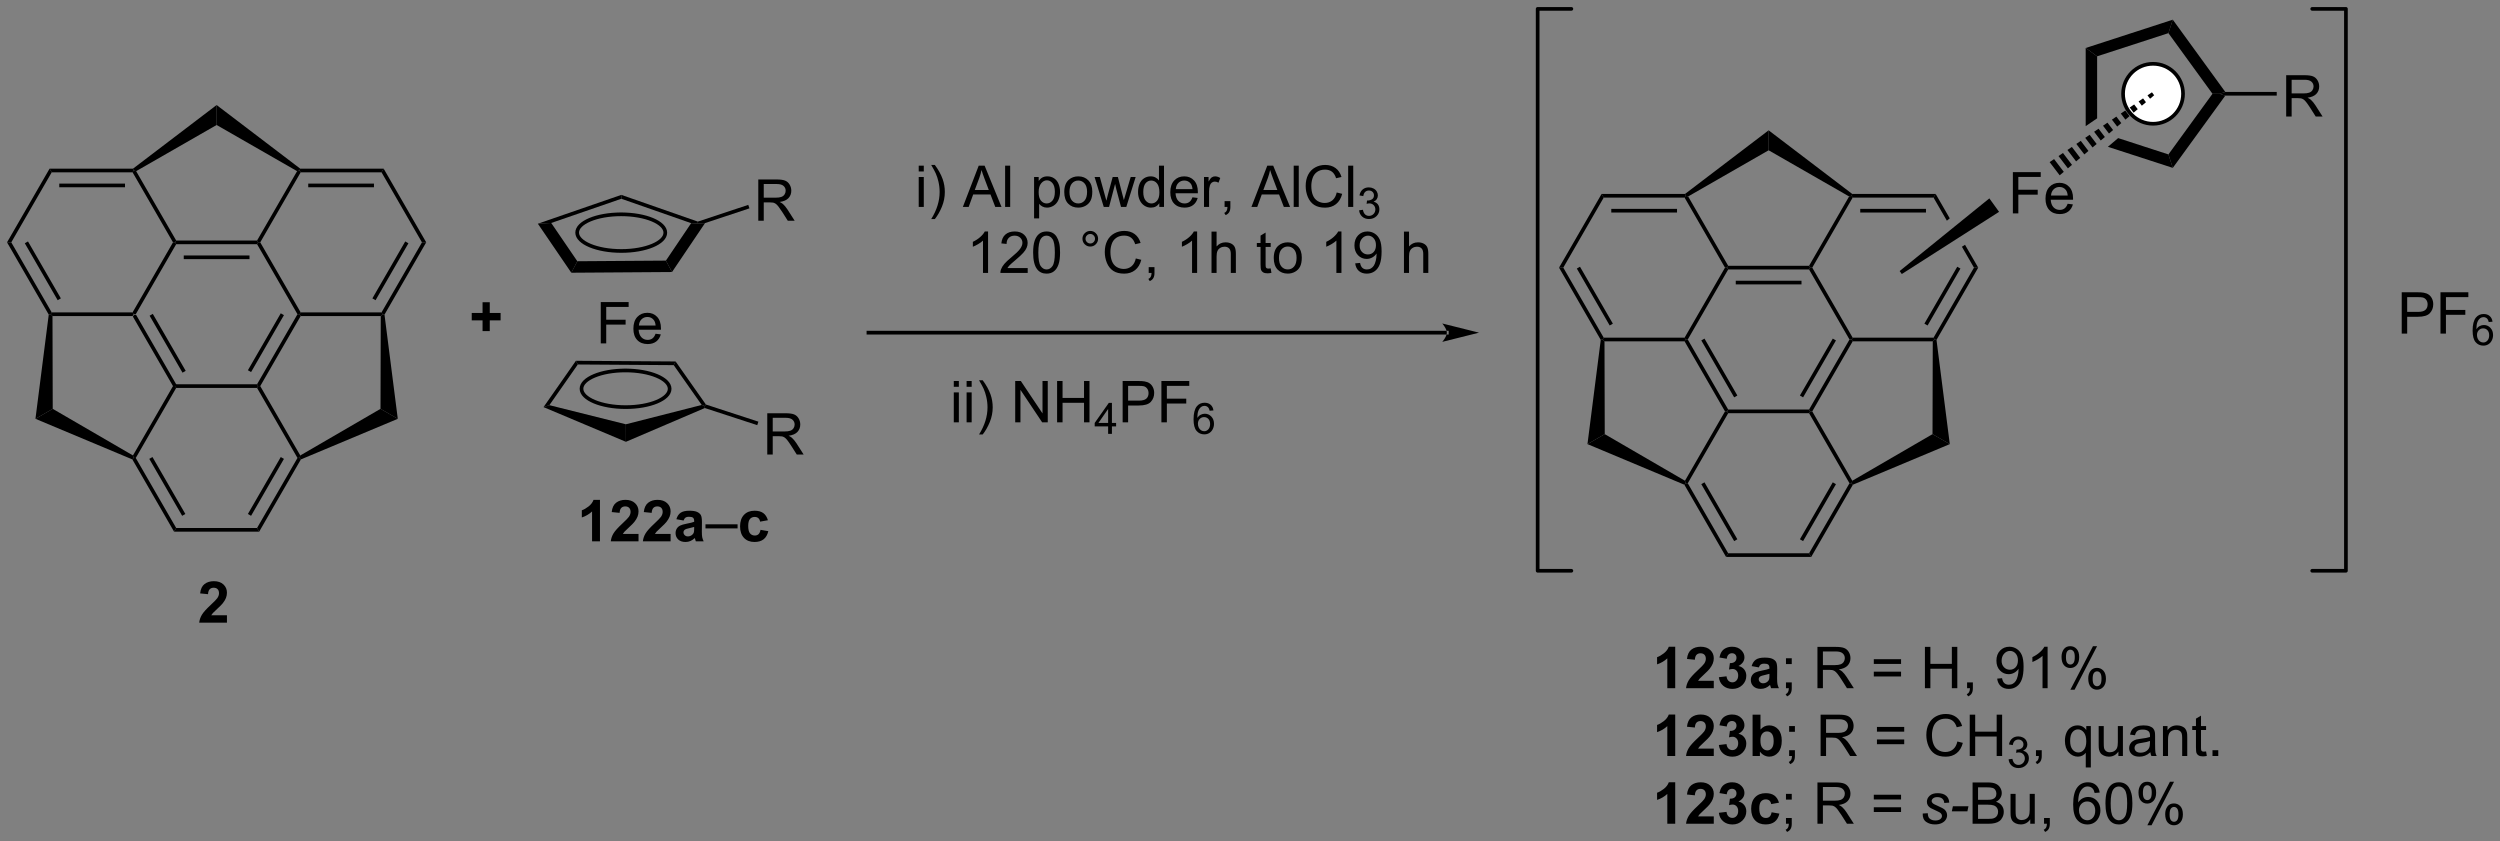 <?xml version="1.0" encoding="UTF-8"?>
<!DOCTYPE svg PUBLIC '-//W3C//DTD SVG 1.0//EN'
          'http://www.w3.org/TR/2001/REC-SVG-20010904/DTD/svg10.dtd'>
<svg stroke-dasharray="none" shape-rendering="auto" xmlns="http://www.w3.org/2000/svg" font-family="'Dialog'" text-rendering="auto" width="951" fill-opacity="1" color-interpolation="auto" color-rendering="auto" preserveAspectRatio="xMidYMid meet" font-size="12px" viewBox="0 0 951 320" fill="black" xmlns:xlink="http://www.w3.org/1999/xlink" stroke="black" image-rendering="auto" stroke-miterlimit="10" stroke-linecap="square" stroke-linejoin="miter" font-style="normal" stroke-width="1" height="320" stroke-dashoffset="0" font-weight="normal" stroke-opacity="1"
><rect x="0" y="0" width="951" height="320" fill="#808080" stroke="none"/><!--Generated by the Batik Graphics2D SVG Generator--><defs id="genericDefs"
  /><g
  ><defs id="defs1"
    ><clipPath clipPathUnits="userSpaceOnUse" id="clipPath1"
      ><path d="M0.633 0.633 L357.257 0.633 L357.257 120.3 L0.633 120.3 L0.633 0.633 Z"
      /></clipPath
      ><clipPath clipPathUnits="userSpaceOnUse" id="clipPath2"
      ><path d="M98.316 158.425 L98.316 274.765 L445.024 274.765 L445.024 158.425 Z"
      /></clipPath
    ></defs
    ><g transform="scale(2.667,2.667) translate(-0.633,-0.633) matrix(1.029,0,0,1.029,-100.495,-162.323)"
    ><path d="M116.698 202.253 L116.845 201.998 L117.14 201.998 L122.747 211.71 L122.6 211.965 L122.305 211.965 ZM119.016 202.126 L123.575 210.021 L124.017 209.766 L119.458 201.87 Z" stroke="none" clip-path="url(#clipPath2)"
    /></g
    ><g transform="matrix(2.743,0,0,2.743,-269.673,-434.55)"
    ><path d="M122.747 212.22 L122.6 211.965 L122.747 211.71 L133.961 211.71 L134.108 211.965 L133.961 212.22 Z" stroke="none" clip-path="url(#clipPath2)"
    /></g
    ><g transform="matrix(2.743,0,0,2.743,-269.673,-434.55)"
    ><path d="M134.403 211.965 L134.108 211.965 L133.961 211.71 L139.568 201.998 L139.863 201.998 L140.01 202.253 ZM133.133 210.021 L137.691 202.126 L137.25 201.87 L132.691 209.766 Z" stroke="none" clip-path="url(#clipPath2)"
    /></g
    ><g transform="matrix(2.743,0,0,2.743,-269.673,-434.55)"
    ><path d="M140.01 201.743 L139.863 201.998 L139.568 201.998 L133.961 192.286 L134.108 192.031 L134.403 192.031 Z" stroke="none" clip-path="url(#clipPath2)"
    /></g
    ><g transform="matrix(2.743,0,0,2.743,-269.673,-434.55)"
    ><path d="M133.961 191.776 L134.108 192.031 L133.961 192.286 L122.747 192.286 L122.6 192.031 L122.747 191.776 ZM132.912 193.848 L123.796 193.848 L123.796 194.358 L132.912 194.358 Z" stroke="none" clip-path="url(#clipPath2)"
    /></g
    ><g transform="matrix(2.743,0,0,2.743,-269.673,-434.55)"
    ><path d="M122.305 192.031 L122.6 192.031 L122.747 192.286 L117.14 201.998 L116.845 201.998 L116.698 201.743 Z" stroke="none" clip-path="url(#clipPath2)"
    /></g
    ><g transform="matrix(2.743,0,0,2.743,-269.673,-434.55)"
    ><path d="M122.747 191.776 L122.6 192.031 L122.305 192.031 L116.698 182.32 L116.845 182.064 L117.194 182.158 Z" stroke="none" clip-path="url(#clipPath2)"
    /></g
    ><g transform="matrix(2.743,0,0,2.743,-269.673,-434.55)"
    ><path d="M116.76 181.809 L116.845 182.064 L116.698 182.32 L105.484 182.32 L105.189 181.809 ZM115.649 183.881 L106.533 183.881 L106.533 184.391 L115.649 184.391 Z" stroke="none" clip-path="url(#clipPath2)"
    /></g
    ><g transform="matrix(2.743,0,0,2.743,-269.673,-434.55)"
    ><path d="M105.189 181.809 L105.484 182.32 L99.877 192.031 L99.288 192.031 Z" stroke="none" clip-path="url(#clipPath2)"
    /></g
    ><g transform="matrix(2.743,0,0,2.743,-269.673,-434.55)"
    ><path d="M99.288 192.031 L99.877 192.031 L105.484 201.743 L105.337 201.998 L105.073 202.052 ZM101.753 192.159 L106.312 200.054 L106.754 199.799 L102.195 191.904 Z" stroke="none" clip-path="url(#clipPath2)"
    /></g
    ><g transform="matrix(2.743,0,0,2.743,-269.673,-434.55)"
    ><path d="M105.592 202.253 L105.337 201.998 L105.484 201.743 L116.698 201.743 L116.845 201.998 L116.698 202.253 Z" stroke="none" clip-path="url(#clipPath2)"
    /></g
    ><g transform="matrix(2.743,0,0,2.743,-269.673,-434.55)"
    ><path d="M122.305 211.965 L122.6 211.965 L122.747 212.22 L117.14 221.932 L116.845 221.932 L116.752 221.583 Z" stroke="none" clip-path="url(#clipPath2)"
    /></g
    ><g transform="matrix(2.743,0,0,2.743,-269.673,-434.55)"
    ><path d="M116.667 222.133 L116.845 221.932 L117.14 221.932 L122.747 231.643 L122.452 232.154 ZM119.016 222.059 L123.575 229.954 L124.017 229.699 L119.458 221.804 Z" stroke="none" clip-path="url(#clipPath2)"
    /></g
    ><g transform="matrix(2.743,0,0,2.743,-269.673,-434.55)"
    ><path d="M122.452 232.154 L122.747 231.643 L133.961 231.643 L134.256 232.154 Z" stroke="none" clip-path="url(#clipPath2)"
    /></g
    ><g transform="matrix(2.743,0,0,2.743,-269.673,-434.55)"
    ><path d="M134.256 232.154 L133.961 231.643 L139.568 221.932 L139.863 221.932 L140.041 222.133 ZM133.133 229.954 L137.692 222.059 L137.25 221.804 L132.691 229.699 Z" stroke="none" clip-path="url(#clipPath2)"
    /></g
    ><g transform="matrix(2.743,0,0,2.743,-269.673,-434.55)"
    ><path d="M139.956 221.583 L139.863 221.932 L139.568 221.932 L133.961 212.22 L134.108 211.965 L134.403 211.965 Z" stroke="none" clip-path="url(#clipPath2)"
    /></g
    ><g transform="matrix(2.743,0,0,2.743,-269.673,-434.55)"
    ><path d="M140.01 202.253 L139.863 201.998 L140.01 201.743 L151.224 201.743 L151.371 201.998 L151.116 202.253 Z" stroke="none" clip-path="url(#clipPath2)"
    /></g
    ><g transform="matrix(2.743,0,0,2.743,-269.673,-434.55)"
    ><path d="M151.635 202.052 L151.371 201.998 L151.224 201.743 L156.831 192.031 L157.42 192.031 ZM150.396 200.054 L154.954 192.159 L154.513 191.904 L149.954 199.799 Z" stroke="none" clip-path="url(#clipPath2)"
    /></g
    ><g transform="matrix(2.743,0,0,2.743,-269.673,-434.55)"
    ><path d="M157.42 192.031 L156.831 192.031 L151.224 182.32 L151.518 181.809 Z" stroke="none" clip-path="url(#clipPath2)"
    /></g
    ><g transform="matrix(2.743,0,0,2.743,-269.673,-434.55)"
    ><path d="M151.518 181.809 L151.224 182.32 L140.01 182.32 L139.863 182.064 L139.948 181.809 ZM150.175 183.881 L141.059 183.881 L141.059 184.391 L150.175 184.391 Z" stroke="none" clip-path="url(#clipPath2)"
    /></g
    ><g transform="matrix(2.743,0,0,2.743,-269.673,-434.55)"
    ><path d="M139.514 182.158 L139.863 182.064 L140.01 182.32 L134.403 192.031 L134.108 192.031 L133.961 191.776 Z" stroke="none" clip-path="url(#clipPath2)"
    /></g
    ><g transform="matrix(2.743,0,0,2.743,-269.673,-434.55)"
    ><path d="M117.194 182.158 L116.845 182.064 L116.76 181.809 L128.354 172.987 L128.354 175.755 Z" stroke="none" clip-path="url(#clipPath2)"
    /></g
    ><g transform="matrix(2.743,0,0,2.743,-269.673,-434.55)"
    ><path d="M139.948 181.809 L139.863 182.064 L139.514 182.158 L128.354 175.755 L128.354 172.987 Z" stroke="none" clip-path="url(#clipPath2)"
    /></g
    ><g transform="matrix(2.743,0,0,2.743,-269.673,-434.55)"
    ><path d="M105.073 202.052 L105.337 201.998 L105.592 202.253 L105.626 215.12 L103.23 216.503 Z" stroke="none" clip-path="url(#clipPath2)"
    /></g
    ><g transform="matrix(2.743,0,0,2.743,-269.673,-434.55)"
    ><path d="M116.752 221.583 L116.845 221.932 L116.667 222.133 L103.23 216.503 L105.626 215.12 Z" stroke="none" clip-path="url(#clipPath2)"
    /></g
    ><g transform="matrix(2.743,0,0,2.743,-269.673,-434.55)"
    ><path d="M140.041 222.133 L139.863 221.932 L139.956 221.583 L151.082 215.12 L153.478 216.503 Z" stroke="none" clip-path="url(#clipPath2)"
    /></g
    ><g transform="matrix(2.743,0,0,2.743,-269.673,-434.55)"
    ><path d="M151.116 202.253 L151.371 201.998 L151.635 202.052 L153.478 216.503 L151.082 215.12 Z" stroke="none" clip-path="url(#clipPath2)"
    /></g
    ><g transform="matrix(2.743,0,0,2.743,-269.673,-434.55)"
    ><path d="M298.961 204.811 L298.961 204.811 L218.747 204.811 L218.492 204.811 L218.492 204.301 L218.747 204.301 L298.961 204.301 L299.216 204.301 L299.216 204.811 ZM303.426 204.556 L298.324 203.28 C298.324 203.28 298.961 203.998 298.961 204.556 C298.961 205.114 298.324 205.832 298.324 205.832 Z" stroke="none" clip-path="url(#clipPath2)"
    /></g
    ><g transform="matrix(2.743,0,0,2.743,-269.673,-434.55)"
    ><path d="M178.18 208.456 L178.444 208.968 L174.5 214.61 L173.69 214.879 Z" stroke="none" clip-path="url(#clipPath2)"
    /></g
    ><g transform="matrix(2.743,0,0,2.743,-269.673,-434.55)"
    ><path d="M173.69 214.879 L174.5 214.61 L185.107 217.261 L185.113 219.691 Z" stroke="none" clip-path="url(#clipPath2)"
    /></g
    ><g transform="matrix(2.743,0,0,2.743,-269.673,-434.55)"
    ><path d="M185.113 219.691 L185.107 217.261 L195.626 214.581 L196.047 214.737 L196.058 215.008 Z" stroke="none" clip-path="url(#clipPath2)"
    /></g
    ><g transform="matrix(2.743,0,0,2.743,-269.673,-434.55)"
    ><path d="M196.207 214.52 L196.047 214.737 L195.626 214.581 L191.743 209.059 L192.009 208.55 Z" stroke="none" clip-path="url(#clipPath2)"
    /></g
    ><g transform="matrix(2.743,0,0,2.743,-269.673,-434.55)"
    ><path d="M178.444 208.968 L178.18 208.456 L192.009 208.55 L191.743 209.059 Z" stroke="none" clip-path="url(#clipPath2)"
    /></g
    ><g transform="matrix(2.743,0,0,2.743,-269.673,-434.55)"
    ><path d="M178.378 194.65 L177.543 196.244 L172.902 189.443 L174.756 189.343 Z" stroke="none" clip-path="url(#clipPath2)"
    /></g
    ><g transform="matrix(2.743,0,0,2.743,-269.673,-434.55)"
    ><path d="M174.756 189.343 L172.902 189.443 L184.481 185.447 L184.48 185.987 Z" stroke="none" clip-path="url(#clipPath2)"
    /></g
    ><g transform="matrix(2.743,0,0,2.743,-269.673,-434.55)"
    ><path d="M184.48 185.987 L184.481 185.447 L195.089 189.154 L195.086 189.424 L194.164 189.371 Z" stroke="none" clip-path="url(#clipPath2)"
    /></g
    ><g transform="matrix(2.743,0,0,2.743,-269.673,-434.55)"
    ><path d="M194.164 189.371 L195.086 189.424 L196.087 189.36 L191.509 196.145 L190.661 194.563 Z" stroke="none" clip-path="url(#clipPath2)"
    /></g
    ><g transform="matrix(2.743,0,0,2.743,-269.673,-434.55)"
    ><path d="M177.543 196.244 L178.378 194.65 L190.661 194.563 L191.509 196.145 Z" stroke="none" clip-path="url(#clipPath2)"
    /></g
    ><g stroke-width="0.51" transform="matrix(2.743,0,0,2.743,-269.673,-434.55)"
    ><path fill="none" d="M184.451 188.143 C187.838 188.143 190.57 189.291 190.578 190.685 C190.586 192.079 187.868 193.227 184.481 193.227 C181.094 193.227 178.362 192.079 178.354 190.685 C178.346 189.291 181.064 188.143 184.451 188.143" clip-path="url(#clipPath2)"
    /></g
    ><g transform="matrix(2.743,0,0,2.743,-269.673,-434.55)"
    ><path d="M181.627 206.042 L181.627 200.315 L185.492 200.315 L185.492 200.99 L182.385 200.99 L182.385 202.763 L185.073 202.763 L185.073 203.44 L182.385 203.44 L182.385 206.042 L181.627 206.042 ZM189.225 204.706 L189.952 204.794 Q189.78 205.432 189.314 205.784 Q188.85 206.136 188.129 206.136 Q187.217 206.136 186.684 205.576 Q186.152 205.013 186.152 204.003 Q186.152 202.956 186.691 202.378 Q187.23 201.8 188.09 201.8 Q188.921 201.8 189.447 202.367 Q189.975 202.932 189.975 203.958 Q189.975 204.021 189.973 204.146 L186.879 204.146 Q186.918 204.831 187.264 205.195 Q187.613 205.557 188.131 205.557 Q188.519 205.557 188.793 205.354 Q189.066 205.151 189.225 204.706 ZM186.918 203.568 L189.233 203.568 Q189.186 203.044 188.967 202.784 Q188.631 202.378 188.098 202.378 Q187.613 202.378 187.282 202.703 Q186.952 203.026 186.918 203.568 Z" stroke="none" clip-path="url(#clipPath2)"
    /></g
    ><g transform="matrix(2.743,0,0,2.743,-269.673,-434.55)"
    ><path d="M203.473 189.036 L203.473 183.31 L206.012 183.31 Q206.777 183.31 207.176 183.463 Q207.574 183.617 207.811 184.007 Q208.051 184.398 208.051 184.872 Q208.051 185.481 207.655 185.901 Q207.262 186.317 206.436 186.429 Q206.738 186.575 206.895 186.716 Q207.225 187.02 207.522 187.476 L208.52 189.036 L207.566 189.036 L206.809 187.843 Q206.475 187.328 206.259 187.054 Q206.046 186.781 205.876 186.672 Q205.707 186.562 205.53 186.52 Q205.402 186.492 205.108 186.492 L204.231 186.492 L204.231 189.036 L203.473 189.036 ZM204.231 185.836 L205.858 185.836 Q206.379 185.836 206.671 185.729 Q206.965 185.622 207.116 185.385 Q207.27 185.148 207.27 184.872 Q207.27 184.466 206.973 184.205 Q206.678 183.942 206.043 183.942 L204.231 183.942 L204.231 185.836 Z" stroke="none" clip-path="url(#clipPath2)"
    /></g
    ><g transform="matrix(2.743,0,0,2.743,-269.673,-434.55)"
    ><path d="M196.087 189.36 L195.086 189.424 L195.089 189.154 L202.083 186.832 L202.244 187.316 Z" stroke="none" clip-path="url(#clipPath2)"
    /></g
    ><g transform="matrix(2.743,0,0,2.743,-269.673,-434.55)"
    ><path d="M204.717 221.458 L204.717 215.732 L207.256 215.732 Q208.022 215.732 208.42 215.885 Q208.819 216.039 209.056 216.43 Q209.295 216.82 209.295 217.294 Q209.295 217.904 208.9 218.323 Q208.506 218.739 207.681 218.851 Q207.983 218.997 208.139 219.138 Q208.47 219.443 208.767 219.898 L209.764 221.458 L208.811 221.458 L208.053 220.266 Q207.72 219.75 207.504 219.476 Q207.29 219.203 207.121 219.094 Q206.952 218.984 206.775 218.943 Q206.647 218.914 206.353 218.914 L205.475 218.914 L205.475 221.458 L204.717 221.458 ZM205.475 218.258 L207.103 218.258 Q207.624 218.258 207.915 218.151 Q208.209 218.044 208.361 217.807 Q208.514 217.57 208.514 217.294 Q208.514 216.888 208.217 216.628 Q207.923 216.364 207.288 216.364 L205.475 216.364 L205.475 218.258 Z" stroke="none" clip-path="url(#clipPath2)"
    /></g
    ><g transform="matrix(2.743,0,0,2.743,-269.673,-434.55)"
    ><path d="M196.058 215.008 L196.047 214.737 L196.207 214.52 L203.487 216.897 L203.329 217.382 Z" stroke="none" clip-path="url(#clipPath2)"
    /></g
    ><g transform="matrix(2.743,0,0,2.743,-269.673,-434.55)"
    ><path d="M165.234 204.338 L165.234 202.851 L163.734 202.851 L163.734 201.823 L165.234 201.823 L165.234 200.336 L166.234 200.336 L166.234 201.823 L167.737 201.823 L167.737 202.851 L166.234 202.851 L166.234 204.338 L165.234 204.338 Z" stroke="none" clip-path="url(#clipPath2)"
    /></g
    ><g transform="matrix(2.743,0,0,2.743,-269.673,-434.55)"
    ><path d="M225.721 182.202 L225.721 181.394 L226.425 181.394 L226.425 182.202 L225.721 182.202 ZM225.721 187.121 L225.721 182.972 L226.425 182.972 L226.425 187.121 L225.721 187.121 ZM227.957 188.806 L227.452 188.806 Q228.621 186.928 228.621 185.051 Q228.621 184.316 228.452 183.592 Q228.319 183.006 228.082 182.467 Q227.929 182.116 227.452 181.295 L227.957 181.295 Q228.691 182.277 229.043 183.264 Q229.343 184.116 229.343 185.045 Q229.343 186.1 228.939 187.087 Q228.535 188.071 227.957 188.806 ZM231.841 187.121 L234.042 181.394 L234.859 181.394 L237.203 187.121 L236.339 187.121 L235.672 185.387 L233.276 185.387 L232.649 187.121 L231.841 187.121 ZM233.495 184.769 L235.438 184.769 L234.839 183.183 Q234.565 182.459 234.432 181.996 Q234.323 182.545 234.125 183.09 L233.495 184.769 ZM237.703 187.121 L237.703 181.394 L238.406 181.394 L238.406 187.121 L237.703 187.121 ZM241.719 188.712 L241.719 182.972 L242.359 182.972 L242.359 183.512 Q242.586 183.194 242.87 183.038 Q243.156 182.879 243.563 182.879 Q244.094 182.879 244.5 183.152 Q244.906 183.426 245.112 183.923 Q245.32 184.42 245.32 185.014 Q245.32 185.652 245.091 186.163 Q244.862 186.67 244.427 186.944 Q243.992 187.215 243.511 187.215 Q243.159 187.215 242.88 187.066 Q242.602 186.918 242.422 186.691 L242.422 188.712 L241.719 188.712 ZM242.354 185.069 Q242.354 185.871 242.677 186.254 Q243.003 186.637 243.464 186.637 Q243.932 186.637 244.266 186.241 Q244.602 185.842 244.602 185.012 Q244.602 184.217 244.274 183.824 Q243.948 183.428 243.495 183.428 Q243.047 183.428 242.701 183.85 Q242.354 184.269 242.354 185.069 ZM245.905 185.045 Q245.905 183.894 246.546 183.34 Q247.082 182.879 247.85 182.879 Q248.707 182.879 249.249 183.439 Q249.793 183.999 249.793 184.988 Q249.793 185.788 249.551 186.249 Q249.311 186.707 248.853 186.962 Q248.395 187.215 247.85 187.215 Q246.981 187.215 246.441 186.657 Q245.905 186.097 245.905 185.045 ZM246.629 185.045 Q246.629 185.842 246.975 186.241 Q247.324 186.637 247.85 186.637 Q248.374 186.637 248.72 186.238 Q249.069 185.84 249.069 185.022 Q249.069 184.254 248.72 183.858 Q248.371 183.459 247.85 183.459 Q247.324 183.459 246.975 183.855 Q246.629 184.249 246.629 185.045 ZM251.383 187.121 L250.112 182.972 L250.839 182.972 L251.5 185.366 L251.745 186.256 Q251.761 186.191 251.961 185.402 L252.62 182.972 L253.344 182.972 L253.964 185.379 L254.172 186.17 L254.409 185.371 L255.12 182.972 L255.805 182.972 L254.508 187.121 L253.776 187.121 L253.117 184.637 L252.956 183.928 L252.117 187.121 L251.383 187.121 ZM259.085 187.121 L259.085 186.597 Q258.692 187.215 257.926 187.215 Q257.428 187.215 257.012 186.941 Q256.598 186.668 256.369 186.178 Q256.139 185.686 256.139 185.051 Q256.139 184.428 256.345 183.923 Q256.553 183.418 256.967 183.149 Q257.382 182.879 257.895 182.879 Q258.27 182.879 258.561 183.038 Q258.856 183.194 259.038 183.449 L259.038 181.394 L259.738 181.394 L259.738 187.121 L259.085 187.121 ZM256.863 185.051 Q256.863 185.847 257.199 186.243 Q257.535 186.637 257.991 186.637 Q258.452 186.637 258.775 186.259 Q259.098 185.881 259.098 185.108 Q259.098 184.256 258.77 183.858 Q258.442 183.459 257.96 183.459 Q257.491 183.459 257.176 183.842 Q256.863 184.225 256.863 185.051 ZM263.682 185.785 L264.409 185.874 Q264.237 186.512 263.771 186.863 Q263.307 187.215 262.586 187.215 Q261.675 187.215 261.141 186.655 Q260.61 186.092 260.61 185.082 Q260.61 184.035 261.149 183.457 Q261.688 182.879 262.547 182.879 Q263.378 182.879 263.904 183.446 Q264.432 184.012 264.432 185.038 Q264.432 185.1 264.43 185.225 L261.336 185.225 Q261.375 185.91 261.721 186.274 Q262.07 186.637 262.589 186.637 Q262.977 186.637 263.25 186.433 Q263.524 186.23 263.682 185.785 ZM261.375 184.647 L263.69 184.647 Q263.643 184.124 263.425 183.863 Q263.089 183.457 262.555 183.457 Q262.07 183.457 261.74 183.782 Q261.409 184.105 261.375 184.647 ZM265.285 187.121 L265.285 182.972 L265.918 182.972 L265.918 183.6 Q266.16 183.16 266.363 183.019 Q266.569 182.879 266.817 182.879 Q267.171 182.879 267.538 183.105 L267.296 183.756 Q267.038 183.605 266.78 183.605 Q266.551 183.605 266.366 183.743 Q266.184 183.881 266.106 184.129 Q265.988 184.504 265.988 184.949 L265.988 187.121 L265.285 187.121 ZM268.139 187.121 L268.139 186.319 L268.942 186.319 L268.942 187.121 Q268.942 187.564 268.785 187.834 Q268.629 188.105 268.288 188.254 L268.092 187.954 Q268.317 187.855 268.421 187.665 Q268.527 187.478 268.538 187.121 L268.139 187.121 ZM271.861 187.121 L274.061 181.394 L274.879 181.394 L277.223 187.121 L276.358 187.121 L275.692 185.387 L273.296 185.387 L272.668 187.121 L271.861 187.121 ZM273.514 184.769 L275.457 184.769 L274.858 183.183 Q274.585 182.459 274.452 181.996 Q274.342 182.545 274.145 183.09 L273.514 184.769 ZM277.723 187.121 L277.723 181.394 L278.426 181.394 L278.426 187.121 L277.723 187.121 ZM283.69 185.113 L284.448 185.303 Q284.211 186.238 283.591 186.73 Q282.971 187.22 282.078 187.22 Q281.151 187.22 280.57 186.842 Q279.992 186.465 279.688 185.751 Q279.385 185.035 279.385 184.215 Q279.385 183.319 279.727 182.655 Q280.07 181.988 280.701 181.642 Q281.331 181.295 282.089 181.295 Q282.948 181.295 283.534 181.733 Q284.12 182.17 284.352 182.965 L283.604 183.139 Q283.406 182.514 283.026 182.23 Q282.649 181.944 282.073 181.944 Q281.414 181.944 280.969 182.262 Q280.526 182.577 280.346 183.111 Q280.167 183.644 280.167 184.209 Q280.167 184.941 280.38 185.486 Q280.594 186.03 281.042 186.301 Q281.492 186.569 282.016 186.569 Q282.651 186.569 283.091 186.202 Q283.534 185.834 283.69 185.113 ZM285.277 187.121 L285.277 181.394 L285.981 181.394 L285.981 187.121 L285.277 187.121 Z" stroke="none" clip-path="url(#clipPath2)"
    /></g
    ><g transform="matrix(2.743,0,0,2.743,-269.673,-434.55)"
    ><path d="M286.794 187.586 L287.321 187.516 Q287.413 187.965 287.63 188.162 Q287.848 188.36 288.163 188.36 Q288.534 188.36 288.79 188.102 Q289.048 187.844 289.048 187.463 Q289.048 187.1 288.809 186.865 Q288.573 186.629 288.206 186.629 Q288.057 186.629 287.835 186.688 L287.893 186.225 Q287.946 186.231 287.977 186.231 Q288.315 186.231 288.585 186.055 Q288.854 185.879 288.854 185.512 Q288.854 185.223 288.657 185.033 Q288.462 184.842 288.151 184.842 Q287.842 184.842 287.637 185.035 Q287.432 185.229 287.374 185.615 L286.846 185.522 Q286.944 184.99 287.286 184.699 Q287.63 184.408 288.139 184.408 Q288.491 184.408 288.786 184.559 Q289.083 184.709 289.239 184.971 Q289.395 185.231 289.395 185.524 Q289.395 185.803 289.245 186.031 Q289.096 186.26 288.803 186.395 Q289.184 186.483 289.395 186.76 Q289.606 187.035 289.606 187.451 Q289.606 188.014 289.196 188.406 Q288.786 188.797 288.159 188.797 Q287.594 188.797 287.219 188.461 Q286.846 188.123 286.794 187.586 Z" stroke="none" clip-path="url(#clipPath2)"
    /></g
    ><g transform="matrix(2.743,0,0,2.743,-269.673,-434.55)"
    ><path d="M235.338 196.271 L234.635 196.271 L234.635 191.789 Q234.38 192.031 233.969 192.274 Q233.557 192.516 233.229 192.638 L233.229 191.958 Q233.818 191.68 234.258 191.286 Q234.7 190.891 234.885 190.521 L235.338 190.521 L235.338 196.271 ZM240.834 195.594 L240.834 196.271 L237.048 196.271 Q237.04 196.016 237.131 195.781 Q237.275 195.396 237.592 195.021 Q237.913 194.646 238.514 194.154 Q239.446 193.388 239.775 192.94 Q240.103 192.492 240.103 192.094 Q240.103 191.677 239.803 191.391 Q239.506 191.102 239.025 191.102 Q238.517 191.102 238.212 191.406 Q237.907 191.711 237.905 192.25 L237.181 192.177 Q237.256 191.367 237.741 190.945 Q238.225 190.521 239.04 190.521 Q239.866 190.521 240.345 190.979 Q240.827 191.435 240.827 192.109 Q240.827 192.453 240.686 192.786 Q240.546 193.117 240.217 193.484 Q239.892 193.852 239.134 194.492 Q238.501 195.024 238.321 195.214 Q238.142 195.404 238.025 195.594 L240.834 195.594 ZM241.588 193.445 Q241.588 192.43 241.797 191.813 Q242.005 191.193 242.417 190.857 Q242.831 190.521 243.456 190.521 Q243.917 190.521 244.263 190.706 Q244.612 190.891 244.838 191.242 Q245.065 191.591 245.193 192.094 Q245.323 192.594 245.323 193.445 Q245.323 194.453 245.114 195.073 Q244.909 195.693 244.495 196.031 Q244.083 196.37 243.456 196.37 Q242.627 196.37 242.154 195.774 Q241.588 195.06 241.588 193.445 ZM242.31 193.445 Q242.31 194.857 242.641 195.323 Q242.971 195.789 243.456 195.789 Q243.94 195.789 244.268 195.32 Q244.599 194.852 244.599 193.445 Q244.599 192.031 244.268 191.568 Q243.94 191.102 243.448 191.102 Q242.963 191.102 242.674 191.513 Q242.31 192.036 242.31 193.445 ZM248.427 191.529 Q248.427 191.078 248.745 190.763 Q249.065 190.445 249.51 190.445 Q249.963 190.445 250.279 190.763 Q250.596 191.078 250.596 191.529 Q250.596 191.977 250.276 192.297 Q249.958 192.615 249.51 192.615 Q249.065 192.615 248.745 192.299 Q248.427 191.982 248.427 191.529 ZM248.854 191.529 Q248.854 191.802 249.047 191.995 Q249.239 192.188 249.513 192.188 Q249.784 192.188 249.976 191.995 Q250.169 191.802 250.169 191.529 Q250.169 191.255 249.976 191.063 Q249.784 190.867 249.513 190.867 Q249.239 190.867 249.047 191.063 Q248.854 191.255 248.854 191.529 ZM255.829 194.263 L256.587 194.453 Q256.35 195.388 255.73 195.88 Q255.111 196.37 254.217 196.37 Q253.29 196.37 252.709 195.992 Q252.131 195.615 251.827 194.901 Q251.525 194.185 251.525 193.365 Q251.525 192.469 251.866 191.805 Q252.209 191.138 252.84 190.792 Q253.47 190.445 254.228 190.445 Q255.087 190.445 255.673 190.883 Q256.259 191.32 256.491 192.115 L255.743 192.289 Q255.546 191.664 255.165 191.38 Q254.788 191.094 254.212 191.094 Q253.553 191.094 253.108 191.411 Q252.665 191.727 252.486 192.261 Q252.306 192.794 252.306 193.359 Q252.306 194.091 252.519 194.636 Q252.733 195.18 253.181 195.451 Q253.631 195.719 254.155 195.719 Q254.79 195.719 255.23 195.352 Q255.673 194.984 255.829 194.263 ZM257.615 196.271 L257.615 195.469 L258.417 195.469 L258.417 196.271 Q258.417 196.714 258.26 196.984 Q258.104 197.255 257.763 197.404 L257.568 197.104 Q257.792 197.005 257.896 196.815 Q258.002 196.628 258.013 196.271 L257.615 196.271 ZM264.331 196.271 L263.627 196.271 L263.627 191.789 Q263.372 192.031 262.961 192.274 Q262.549 192.516 262.221 192.638 L262.221 191.958 Q262.81 191.68 263.25 191.286 Q263.693 190.891 263.877 190.521 L264.331 190.521 L264.331 196.271 ZM266.327 196.271 L266.327 190.544 L267.03 190.544 L267.03 192.599 Q267.522 192.029 268.272 192.029 Q268.733 192.029 269.072 192.211 Q269.413 192.391 269.558 192.711 Q269.704 193.031 269.704 193.641 L269.704 196.271 L269.001 196.271 L269.001 193.641 Q269.001 193.115 268.772 192.875 Q268.546 192.633 268.126 192.633 Q267.814 192.633 267.538 192.797 Q267.264 192.958 267.147 193.237 Q267.03 193.513 267.03 194 L267.03 196.271 L266.327 196.271 ZM274.533 195.641 L274.634 196.263 Q274.337 196.326 274.103 196.326 Q273.72 196.326 273.509 196.206 Q273.298 196.083 273.212 195.886 Q273.126 195.688 273.126 195.055 L273.126 192.669 L272.611 192.669 L272.611 192.123 L273.126 192.123 L273.126 191.094 L273.827 190.672 L273.827 192.123 L274.533 192.123 L274.533 192.669 L273.827 192.669 L273.827 195.094 Q273.827 195.396 273.863 195.482 Q273.9 195.568 273.983 195.62 Q274.069 195.669 274.225 195.669 Q274.342 195.669 274.533 195.641 ZM274.958 194.195 Q274.958 193.044 275.599 192.49 Q276.135 192.029 276.904 192.029 Q277.76 192.029 278.302 192.589 Q278.846 193.149 278.846 194.138 Q278.846 194.938 278.604 195.399 Q278.365 195.857 277.906 196.112 Q277.448 196.365 276.904 196.365 Q276.034 196.365 275.495 195.807 Q274.958 195.248 274.958 194.195 ZM275.682 194.195 Q275.682 194.992 276.029 195.391 Q276.377 195.786 276.904 195.786 Q277.427 195.786 277.773 195.388 Q278.122 194.99 278.122 194.172 Q278.122 193.404 277.773 193.008 Q277.424 192.609 276.904 192.609 Q276.377 192.609 276.029 193.005 Q275.682 193.399 275.682 194.195 ZM284.346 196.271 L283.643 196.271 L283.643 191.789 Q283.388 192.031 282.976 192.274 Q282.565 192.516 282.237 192.638 L282.237 191.958 Q282.825 191.68 283.265 191.286 Q283.708 190.891 283.893 190.521 L284.346 190.521 L284.346 196.271 ZM286.251 194.945 L286.928 194.883 Q287.014 195.359 287.256 195.576 Q287.499 195.789 287.876 195.789 Q288.202 195.789 288.444 195.641 Q288.689 195.492 288.845 195.245 Q289.001 194.998 289.105 194.576 Q289.212 194.154 289.212 193.716 Q289.212 193.669 289.21 193.576 Q288.999 193.911 288.631 194.12 Q288.267 194.328 287.842 194.328 Q287.131 194.328 286.639 193.813 Q286.147 193.297 286.147 192.453 Q286.147 191.583 286.66 191.052 Q287.173 190.521 287.947 190.521 Q288.506 190.521 288.967 190.823 Q289.431 191.123 289.671 191.68 Q289.913 192.234 289.913 193.289 Q289.913 194.388 289.673 195.039 Q289.436 195.688 288.965 196.029 Q288.493 196.37 287.861 196.37 Q287.189 196.37 286.762 195.998 Q286.337 195.623 286.251 194.945 ZM289.131 192.419 Q289.131 191.813 288.808 191.458 Q288.486 191.102 288.033 191.102 Q287.564 191.102 287.215 191.484 Q286.868 191.867 286.868 192.477 Q286.868 193.024 287.199 193.367 Q287.53 193.708 288.014 193.708 Q288.501 193.708 288.816 193.367 Q289.131 193.024 289.131 192.419 ZM293.014 196.271 L293.014 190.544 L293.717 190.544 L293.717 192.599 Q294.21 192.029 294.96 192.029 Q295.421 192.029 295.759 192.211 Q296.1 192.391 296.246 192.711 Q296.392 193.031 296.392 193.641 L296.392 196.271 L295.689 196.271 L295.689 193.641 Q295.689 193.115 295.46 192.875 Q295.233 192.633 294.814 192.633 Q294.501 192.633 294.225 192.797 Q293.952 192.958 293.835 193.237 Q293.717 193.513 293.717 194 L293.717 196.271 L293.014 196.271 Z" stroke="none" clip-path="url(#clipPath2)"
    /></g
    ><g stroke-width="0.51" transform="matrix(2.743,0,0,2.743,-269.673,-434.55)"
    ><path fill="none" d="M185.053 209.797 C188.439 209.797 191.171 210.945 191.18 212.339 C191.188 213.733 188.469 214.881 185.083 214.881 C181.696 214.881 178.964 213.733 178.955 212.339 C178.947 210.945 181.666 209.797 185.053 209.797" clip-path="url(#clipPath2)"
    /></g
    ><g transform="matrix(2.743,0,0,2.743,-269.673,-434.55)"
    ><path d="M330.633 253.86 L329.536 253.86 L329.536 249.722 Q328.935 250.285 328.117 250.555 L328.117 249.558 Q328.547 249.417 329.05 249.027 Q329.555 248.633 329.742 248.11 L330.633 248.11 L330.633 253.86 ZM335.981 252.839 L335.981 253.86 L332.134 253.86 Q332.197 253.282 332.509 252.764 Q332.822 252.245 333.743 251.391 Q334.486 250.698 334.652 250.454 Q334.879 250.113 334.879 249.782 Q334.879 249.415 334.681 249.217 Q334.486 249.019 334.137 249.019 Q333.793 249.019 333.59 249.227 Q333.387 249.433 333.356 249.915 L332.262 249.805 Q332.361 248.899 332.876 248.506 Q333.392 248.11 334.165 248.11 Q335.012 248.11 335.496 248.568 Q335.981 249.024 335.981 249.704 Q335.981 250.089 335.842 250.441 Q335.704 250.79 335.402 251.173 Q335.204 251.425 334.684 251.902 Q334.165 252.378 334.025 252.535 Q333.887 252.691 333.801 252.839 L335.981 252.839 ZM336.685 252.339 L337.747 252.212 Q337.797 252.618 338.018 252.834 Q338.242 253.048 338.56 253.048 Q338.899 253.048 339.13 252.79 Q339.365 252.532 339.365 252.094 Q339.365 251.68 339.141 251.438 Q338.919 251.196 338.599 251.196 Q338.388 251.196 338.094 251.277 L338.216 250.383 Q338.661 250.394 338.896 250.191 Q339.13 249.985 339.13 249.644 Q339.13 249.355 338.958 249.183 Q338.786 249.011 338.5 249.011 Q338.219 249.011 338.018 249.206 Q337.82 249.402 337.779 249.777 L336.766 249.605 Q336.872 249.087 337.083 248.777 Q337.297 248.464 337.677 248.287 Q338.06 248.11 338.531 248.11 Q339.341 248.11 339.828 248.626 Q340.232 249.048 340.232 249.579 Q340.232 250.331 339.406 250.782 Q339.899 250.886 340.193 251.253 Q340.49 251.62 340.49 252.141 Q340.49 252.894 339.938 253.428 Q339.388 253.959 338.568 253.959 Q337.789 253.959 337.276 253.511 Q336.766 253.063 336.685 252.339 ZM342.228 250.977 L341.231 250.798 Q341.4 250.196 341.809 249.907 Q342.22 249.618 343.027 249.618 Q343.762 249.618 344.121 249.792 Q344.481 249.964 344.626 250.232 Q344.775 250.501 344.775 251.214 L344.762 252.495 Q344.762 253.042 344.814 253.303 Q344.868 253.563 345.012 253.86 L343.926 253.86 Q343.884 253.751 343.822 253.535 Q343.793 253.438 343.783 253.407 Q343.501 253.68 343.181 253.818 Q342.861 253.954 342.496 253.954 Q341.856 253.954 341.486 253.607 Q341.118 253.258 341.118 252.727 Q341.118 252.376 341.285 252.1 Q341.454 251.823 341.757 251.678 Q342.059 251.532 342.629 251.423 Q343.4 251.277 343.697 251.152 L343.697 251.042 Q343.697 250.727 343.54 250.592 Q343.384 250.456 342.949 250.456 Q342.658 250.456 342.493 250.573 Q342.329 250.688 342.228 250.977 ZM343.697 251.868 Q343.486 251.938 343.027 252.037 Q342.572 252.133 342.431 252.227 Q342.215 252.378 342.215 252.613 Q342.215 252.844 342.387 253.014 Q342.559 253.18 342.824 253.18 Q343.121 253.18 343.392 252.985 Q343.59 252.837 343.652 252.62 Q343.697 252.48 343.697 252.087 L343.697 251.868 Z" stroke="none" clip-path="url(#clipPath2)"
    /></g
    ><g transform="matrix(2.743,0,0,2.743,-269.673,-434.55)"
    ><path d="M345.992 250.511 L345.992 249.712 L346.794 249.712 L346.794 250.511 L345.992 250.511 ZM345.992 253.86 L345.992 253.058 L346.794 253.058 L346.794 253.86 Q346.794 254.303 346.638 254.573 Q346.482 254.844 346.141 254.993 L345.945 254.693 Q346.169 254.594 346.273 254.404 Q346.38 254.217 346.391 253.86 L345.992 253.86 ZM350.357 253.86 L350.357 248.133 L352.896 248.133 Q353.661 248.133 354.06 248.287 Q354.458 248.441 354.695 248.831 Q354.935 249.222 354.935 249.696 Q354.935 250.305 354.539 250.725 Q354.146 251.141 353.32 251.253 Q353.622 251.399 353.779 251.54 Q354.109 251.844 354.406 252.3 L355.404 253.86 L354.45 253.86 L353.693 252.667 Q353.359 252.152 353.143 251.878 Q352.93 251.605 352.76 251.495 Q352.591 251.386 352.414 251.344 Q352.286 251.316 351.992 251.316 L351.115 251.316 L351.115 253.86 L350.357 253.86 ZM351.115 250.66 L352.742 250.66 Q353.263 250.66 353.555 250.553 Q353.849 250.446 354 250.209 Q354.154 249.972 354.154 249.696 Q354.154 249.29 353.857 249.029 Q353.562 248.766 352.927 248.766 L351.115 248.766 L351.115 250.66 ZM361.953 250.493 L358.172 250.493 L358.172 249.837 L361.953 249.837 L361.953 250.493 ZM361.953 252.23 L358.172 252.23 L358.172 251.573 L361.953 251.573 L361.953 252.23 ZM365.262 253.86 L365.262 248.133 L366.019 248.133 L366.019 250.485 L368.996 250.485 L368.996 248.133 L369.754 248.133 L369.754 253.86 L368.996 253.86 L368.996 251.16 L366.019 251.16 L366.019 253.86 L365.262 253.86 ZM371.109 253.86 L371.109 253.058 L371.911 253.058 L371.911 253.86 Q371.911 254.303 371.755 254.573 Q371.599 254.844 371.258 254.993 L371.062 254.693 Q371.286 254.594 371.391 254.404 Q371.497 254.217 371.508 253.86 L371.109 253.86 ZM375.281 252.535 L375.958 252.472 Q376.044 252.948 376.286 253.165 Q376.529 253.378 376.906 253.378 Q377.232 253.378 377.474 253.23 Q377.719 253.081 377.875 252.834 Q378.031 252.587 378.135 252.165 Q378.242 251.743 378.242 251.305 Q378.242 251.258 378.24 251.165 Q378.029 251.501 377.661 251.709 Q377.297 251.917 376.872 251.917 Q376.161 251.917 375.669 251.402 Q375.177 250.886 375.177 250.042 Q375.177 249.173 375.69 248.641 Q376.203 248.11 376.976 248.11 Q377.536 248.11 377.997 248.412 Q378.461 248.712 378.7 249.269 Q378.943 249.823 378.943 250.878 Q378.943 251.977 378.703 252.628 Q378.466 253.277 377.995 253.618 Q377.523 253.959 376.891 253.959 Q376.219 253.959 375.792 253.587 Q375.367 253.212 375.281 252.535 ZM378.161 250.008 Q378.161 249.402 377.839 249.048 Q377.516 248.691 377.062 248.691 Q376.594 248.691 376.245 249.073 Q375.898 249.456 375.898 250.066 Q375.898 250.613 376.229 250.956 Q376.56 251.298 377.044 251.298 Q377.531 251.298 377.846 250.956 Q378.161 250.613 378.161 250.008 ZM382.275 253.86 L381.572 253.86 L381.572 249.378 Q381.316 249.62 380.905 249.863 Q380.493 250.105 380.165 250.227 L380.165 249.548 Q380.754 249.269 381.194 248.876 Q381.637 248.48 381.822 248.11 L382.275 248.11 L382.275 253.86 ZM384.208 249.508 Q384.208 248.894 384.516 248.464 Q384.825 248.035 385.411 248.035 Q385.95 248.035 386.302 248.42 Q386.656 248.805 386.656 249.55 Q386.656 250.277 386.299 250.67 Q385.943 251.063 385.419 251.063 Q384.898 251.063 384.552 250.678 Q384.208 250.29 384.208 249.508 ZM385.43 248.519 Q385.169 248.519 384.995 248.745 Q384.82 248.972 384.82 249.579 Q384.82 250.128 384.995 250.355 Q385.172 250.579 385.43 250.579 Q385.695 250.579 385.87 250.352 Q386.044 250.126 386.044 249.524 Q386.044 248.969 385.867 248.745 Q385.693 248.519 385.43 248.519 ZM385.435 254.071 L388.568 248.035 L389.138 248.035 L386.016 254.071 L385.435 254.071 ZM387.911 252.516 Q387.911 251.899 388.219 251.472 Q388.529 251.042 389.117 251.042 Q389.656 251.042 390.01 251.428 Q390.365 251.813 390.365 252.558 Q390.365 253.285 390.005 253.678 Q389.648 254.071 389.122 254.071 Q388.601 254.071 388.255 253.683 Q387.911 253.292 387.911 252.516 ZM389.138 251.527 Q388.872 251.527 388.698 251.753 Q388.523 251.98 388.523 252.587 Q388.523 253.133 388.698 253.36 Q388.875 253.587 389.133 253.587 Q389.404 253.587 389.575 253.36 Q389.75 253.133 389.75 252.532 Q389.75 251.977 389.573 251.753 Q389.398 251.527 389.138 251.527 Z" stroke="none" clip-path="url(#clipPath2)"
    /></g
    ><g transform="matrix(2.743,0,0,2.743,-269.673,-434.55)"
    ><path d="M330.633 263.26 L329.536 263.26 L329.536 259.122 Q328.935 259.685 328.117 259.955 L328.117 258.958 Q328.547 258.817 329.05 258.427 Q329.555 258.033 329.742 257.51 L330.633 257.51 L330.633 263.26 ZM335.981 262.239 L335.981 263.26 L332.134 263.26 Q332.197 262.682 332.509 262.164 Q332.822 261.645 333.743 260.791 Q334.486 260.099 334.652 259.854 Q334.879 259.513 334.879 259.182 Q334.879 258.815 334.681 258.617 Q334.486 258.419 334.137 258.419 Q333.793 258.419 333.59 258.627 Q333.387 258.833 333.356 259.315 L332.262 259.205 Q332.361 258.299 332.876 257.906 Q333.392 257.51 334.165 257.51 Q335.012 257.51 335.496 257.968 Q335.981 258.424 335.981 259.104 Q335.981 259.489 335.842 259.841 Q335.704 260.19 335.402 260.572 Q335.204 260.825 334.684 261.302 Q334.165 261.778 334.025 261.935 Q333.887 262.091 333.801 262.239 L335.981 262.239 ZM336.685 261.739 L337.747 261.612 Q337.797 262.018 338.018 262.234 Q338.242 262.447 338.56 262.447 Q338.899 262.447 339.13 262.19 Q339.365 261.932 339.365 261.494 Q339.365 261.08 339.141 260.838 Q338.919 260.596 338.599 260.596 Q338.388 260.596 338.094 260.677 L338.216 259.783 Q338.661 259.794 338.896 259.591 Q339.13 259.385 339.13 259.044 Q339.13 258.755 338.958 258.583 Q338.786 258.411 338.5 258.411 Q338.219 258.411 338.018 258.606 Q337.82 258.802 337.779 259.177 L336.766 259.005 Q336.872 258.487 337.083 258.177 Q337.297 257.864 337.677 257.687 Q338.06 257.51 338.531 257.51 Q339.341 257.51 339.828 258.026 Q340.232 258.447 340.232 258.979 Q340.232 259.731 339.406 260.182 Q339.899 260.286 340.193 260.653 Q340.49 261.02 340.49 261.541 Q340.49 262.294 339.938 262.828 Q339.388 263.359 338.568 263.359 Q337.789 263.359 337.276 262.911 Q336.766 262.463 336.685 261.739 ZM341.361 263.26 L341.361 257.533 L342.457 257.533 L342.457 259.596 Q342.965 259.018 343.66 259.018 Q344.418 259.018 344.913 259.567 Q345.41 260.114 345.41 261.143 Q345.41 262.205 344.905 262.781 Q344.4 263.354 343.676 263.354 Q343.322 263.354 342.975 263.177 Q342.629 262.997 342.379 262.651 L342.379 263.26 L341.361 263.26 ZM342.449 261.096 Q342.449 261.739 342.652 262.049 Q342.939 262.487 343.41 262.487 Q343.775 262.487 344.03 262.177 Q344.285 261.864 344.285 261.197 Q344.285 260.487 344.027 260.171 Q343.77 259.856 343.368 259.856 Q342.973 259.856 342.71 260.164 Q342.449 260.471 342.449 261.096 Z" stroke="none" clip-path="url(#clipPath2)"
    /></g
    ><g transform="matrix(2.743,0,0,2.743,-269.673,-434.55)"
    ><path d="M346.43 259.911 L346.43 259.112 L347.232 259.112 L347.232 259.911 L346.43 259.911 ZM346.43 263.26 L346.43 262.458 L347.232 262.458 L347.232 263.26 Q347.232 263.703 347.076 263.974 Q346.919 264.244 346.578 264.393 L346.383 264.093 Q346.607 263.994 346.711 263.804 Q346.818 263.617 346.828 263.26 L346.43 263.26 ZM350.794 263.26 L350.794 257.533 L353.333 257.533 Q354.099 257.533 354.498 257.687 Q354.896 257.841 355.133 258.231 Q355.373 258.622 355.373 259.096 Q355.373 259.705 354.977 260.125 Q354.583 260.541 353.758 260.653 Q354.06 260.799 354.216 260.94 Q354.547 261.244 354.844 261.7 L355.841 263.26 L354.888 263.26 L354.13 262.067 Q353.797 261.552 353.581 261.278 Q353.367 261.005 353.198 260.895 Q353.029 260.786 352.852 260.744 Q352.724 260.716 352.43 260.716 L351.552 260.716 L351.552 263.26 L350.794 263.26 ZM351.552 260.06 L353.18 260.06 Q353.701 260.06 353.992 259.953 Q354.286 259.846 354.438 259.609 Q354.591 259.372 354.591 259.096 Q354.591 258.69 354.294 258.429 Q354 258.166 353.365 258.166 L351.552 258.166 L351.552 260.06 ZM362.391 259.893 L358.609 259.893 L358.609 259.237 L362.391 259.237 L362.391 259.893 ZM362.391 261.63 L358.609 261.63 L358.609 260.974 L362.391 260.974 L362.391 261.63 ZM369.762 261.252 L370.52 261.442 Q370.283 262.377 369.663 262.869 Q369.043 263.359 368.15 263.359 Q367.223 263.359 366.642 262.981 Q366.064 262.604 365.759 261.89 Q365.457 261.174 365.457 260.354 Q365.457 259.458 365.798 258.794 Q366.142 258.127 366.772 257.781 Q367.402 257.435 368.16 257.435 Q369.02 257.435 369.606 257.872 Q370.192 258.31 370.423 259.104 L369.676 259.278 Q369.478 258.653 369.098 258.369 Q368.72 258.083 368.145 258.083 Q367.486 258.083 367.04 258.401 Q366.598 258.716 366.418 259.25 Q366.238 259.783 366.238 260.349 Q366.238 261.08 366.452 261.625 Q366.665 262.169 367.113 262.44 Q367.564 262.708 368.087 262.708 Q368.723 262.708 369.163 262.341 Q369.606 261.974 369.762 261.252 ZM371.477 263.26 L371.477 257.533 L372.234 257.533 L372.234 259.885 L375.211 259.885 L375.211 257.533 L375.969 257.533 L375.969 263.26 L375.211 263.26 L375.211 260.56 L372.234 260.56 L372.234 263.26 L371.477 263.26 Z" stroke="none" clip-path="url(#clipPath2)"
    /></g
    ><g transform="matrix(2.743,0,0,2.743,-269.673,-434.55)"
    ><path d="M376.865 263.725 L377.393 263.655 Q377.484 264.104 377.701 264.301 Q377.92 264.499 378.234 264.499 Q378.606 264.499 378.861 264.241 Q379.119 263.983 379.119 263.602 Q379.119 263.239 378.881 263.005 Q378.645 262.768 378.277 262.768 Q378.129 262.768 377.906 262.827 L377.965 262.364 Q378.018 262.37 378.049 262.37 Q378.387 262.37 378.656 262.194 Q378.926 262.018 378.926 261.651 Q378.926 261.362 378.728 261.173 Q378.533 260.981 378.223 260.981 Q377.914 260.981 377.709 261.174 Q377.504 261.368 377.445 261.755 L376.918 261.661 Q377.016 261.13 377.358 260.839 Q377.701 260.548 378.211 260.548 Q378.562 260.548 378.858 260.698 Q379.154 260.848 379.311 261.11 Q379.467 261.37 379.467 261.663 Q379.467 261.942 379.316 262.171 Q379.168 262.399 378.875 262.534 Q379.256 262.622 379.467 262.899 Q379.678 263.174 379.678 263.591 Q379.678 264.153 379.268 264.546 Q378.858 264.936 378.231 264.936 Q377.666 264.936 377.291 264.6 Q376.918 264.262 376.865 263.725 Z" stroke="none" clip-path="url(#clipPath2)"
    /></g
    ><g transform="matrix(2.743,0,0,2.743,-269.673,-434.55)"
    ><path d="M380.661 263.26 L380.661 262.458 L381.463 262.458 L381.463 263.26 Q381.463 263.703 381.307 263.974 Q381.151 264.244 380.81 264.393 L380.614 264.093 Q380.838 263.994 380.942 263.804 Q381.049 263.617 381.06 263.26 L380.661 263.26 ZM387.567 264.851 L387.567 262.817 Q387.403 263.049 387.109 263.203 Q386.815 263.354 386.481 263.354 Q385.745 263.354 385.211 262.765 Q384.677 262.174 384.677 261.145 Q384.677 260.52 384.893 260.026 Q385.112 259.528 385.523 259.273 Q385.935 259.018 386.427 259.018 Q387.198 259.018 387.638 259.666 L387.638 259.112 L388.271 259.112 L388.271 264.851 L387.567 264.851 ZM385.401 261.174 Q385.401 261.974 385.737 262.375 Q386.073 262.776 386.541 262.776 Q386.989 262.776 387.312 262.395 Q387.638 262.013 387.638 261.237 Q387.638 260.408 387.296 259.992 Q386.955 259.572 386.495 259.572 Q386.036 259.572 385.718 259.961 Q385.401 260.349 385.401 261.174 ZM392.092 263.26 L392.092 262.651 Q391.608 263.354 390.774 263.354 Q390.407 263.354 390.089 263.213 Q389.772 263.072 389.616 262.859 Q389.462 262.645 389.399 262.338 Q389.358 262.13 389.358 261.682 L389.358 259.112 L390.061 259.112 L390.061 261.411 Q390.061 261.963 390.103 262.153 Q390.17 262.432 390.384 262.591 Q390.6 262.747 390.915 262.747 Q391.233 262.747 391.509 262.586 Q391.787 262.424 391.902 262.145 Q392.017 261.864 392.017 261.333 L392.017 259.112 L392.72 259.112 L392.72 263.26 L392.092 263.26 ZM396.528 262.747 Q396.138 263.08 395.776 263.218 Q395.416 263.354 395.002 263.354 Q394.317 263.354 393.95 263.02 Q393.583 262.685 393.583 262.166 Q393.583 261.862 393.721 261.609 Q393.862 261.356 394.086 261.205 Q394.31 261.052 394.591 260.974 Q394.799 260.919 395.216 260.869 Q396.067 260.768 396.471 260.627 Q396.474 260.481 396.474 260.442 Q396.474 260.013 396.276 259.838 Q396.005 259.599 395.474 259.599 Q394.979 259.599 394.742 259.773 Q394.505 259.947 394.393 260.388 L393.705 260.294 Q393.799 259.854 394.013 259.583 Q394.229 259.31 394.635 259.164 Q395.041 259.018 395.575 259.018 Q396.106 259.018 396.437 259.143 Q396.771 259.268 396.927 259.458 Q397.083 259.645 397.146 259.935 Q397.182 260.114 397.182 260.583 L397.182 261.52 Q397.182 262.502 397.226 262.763 Q397.271 263.02 397.403 263.26 L396.669 263.26 Q396.56 263.041 396.528 262.747 ZM396.471 261.177 Q396.088 261.333 395.323 261.442 Q394.888 261.505 394.708 261.583 Q394.528 261.661 394.429 261.812 Q394.333 261.963 394.333 262.145 Q394.333 262.427 394.546 262.614 Q394.76 262.802 395.169 262.802 Q395.575 262.802 395.89 262.625 Q396.208 262.447 396.356 262.138 Q396.471 261.901 396.471 261.435 L396.471 261.177 ZM398.272 263.26 L398.272 259.112 L398.905 259.112 L398.905 259.7 Q399.36 259.018 400.225 259.018 Q400.6 259.018 400.912 259.153 Q401.228 259.286 401.384 259.505 Q401.54 259.724 401.603 260.026 Q401.642 260.221 401.642 260.708 L401.642 263.26 L400.938 263.26 L400.938 260.737 Q400.938 260.307 400.855 260.093 Q400.774 259.88 400.566 259.755 Q400.358 259.627 400.077 259.627 Q399.626 259.627 399.3 259.914 Q398.975 260.197 398.975 260.994 L398.975 263.26 L398.272 263.26 ZM404.255 262.63 L404.356 263.252 Q404.06 263.315 403.825 263.315 Q403.442 263.315 403.231 263.195 Q403.021 263.072 402.935 262.875 Q402.849 262.677 402.849 262.044 L402.849 259.658 L402.333 259.658 L402.333 259.112 L402.849 259.112 L402.849 258.083 L403.549 257.661 L403.549 259.112 L404.255 259.112 L404.255 259.658 L403.549 259.658 L403.549 262.083 Q403.549 262.385 403.586 262.471 Q403.622 262.557 403.705 262.609 Q403.791 262.658 403.948 262.658 Q404.065 262.658 404.255 262.63 ZM405.142 263.26 L405.142 262.458 L405.944 262.458 L405.944 263.26 L405.142 263.26 Z" stroke="none" clip-path="url(#clipPath2)"
    /></g
    ><g transform="matrix(2.743,0,0,2.743,-269.673,-434.55)"
    ><path d="M330.633 272.66 L329.536 272.66 L329.536 268.522 Q328.935 269.084 328.117 269.355 L328.117 268.358 Q328.547 268.217 329.05 267.827 Q329.555 267.433 329.742 266.91 L330.633 266.91 L330.633 272.66 ZM335.981 271.639 L335.981 272.66 L332.134 272.66 Q332.197 272.082 332.509 271.564 Q332.822 271.045 333.743 270.191 Q334.486 269.498 334.652 269.254 Q334.879 268.913 334.879 268.582 Q334.879 268.215 334.681 268.017 Q334.486 267.819 334.137 267.819 Q333.793 267.819 333.59 268.027 Q333.387 268.233 333.356 268.715 L332.262 268.605 Q332.361 267.699 332.876 267.306 Q333.392 266.91 334.165 266.91 Q335.012 266.91 335.496 267.368 Q335.981 267.824 335.981 268.504 Q335.981 268.889 335.842 269.241 Q335.704 269.59 335.402 269.973 Q335.204 270.225 334.684 270.702 Q334.165 271.178 334.025 271.334 Q333.887 271.491 333.801 271.639 L335.981 271.639 ZM336.685 271.139 L337.747 271.012 Q337.797 271.418 338.018 271.634 Q338.242 271.848 338.56 271.848 Q338.899 271.848 339.13 271.59 Q339.365 271.332 339.365 270.894 Q339.365 270.48 339.141 270.238 Q338.919 269.996 338.599 269.996 Q338.388 269.996 338.094 270.077 L338.216 269.183 Q338.661 269.194 338.896 268.991 Q339.13 268.785 339.13 268.444 Q339.13 268.155 338.958 267.983 Q338.786 267.811 338.5 267.811 Q338.219 267.811 338.018 268.006 Q337.82 268.202 337.779 268.577 L336.766 268.405 Q336.872 267.887 337.083 267.577 Q337.297 267.264 337.677 267.087 Q338.06 266.91 338.531 266.91 Q339.341 266.91 339.828 267.426 Q340.232 267.848 340.232 268.379 Q340.232 269.131 339.406 269.582 Q339.899 269.686 340.193 270.053 Q340.49 270.42 340.49 270.941 Q340.49 271.694 339.938 272.228 Q339.388 272.759 338.568 272.759 Q337.789 272.759 337.276 272.311 Q336.766 271.863 336.685 271.139 ZM345.025 269.738 L343.941 269.933 Q343.887 269.608 343.694 269.444 Q343.501 269.28 343.191 269.28 Q342.783 269.28 342.538 269.564 Q342.293 269.848 342.293 270.512 Q342.293 271.248 342.54 271.553 Q342.79 271.858 343.207 271.858 Q343.52 271.858 343.717 271.681 Q343.918 271.504 344.001 271.069 L345.079 271.254 Q344.91 271.996 344.434 272.376 Q343.957 272.754 343.158 272.754 Q342.246 272.754 341.704 272.181 Q341.165 271.605 341.165 270.59 Q341.165 269.561 341.707 268.991 Q342.251 268.418 343.176 268.418 Q343.934 268.418 344.382 268.743 Q344.829 269.069 345.025 269.738 Z" stroke="none" clip-path="url(#clipPath2)"
    /></g
    ><g transform="matrix(2.743,0,0,2.743,-269.673,-434.55)"
    ><path d="M345.992 269.311 L345.992 268.512 L346.794 268.512 L346.794 269.311 L345.992 269.311 ZM345.992 272.66 L345.992 271.858 L346.794 271.858 L346.794 272.66 Q346.794 273.103 346.638 273.373 Q346.482 273.644 346.141 273.793 L345.945 273.493 Q346.169 273.394 346.273 273.204 Q346.38 273.017 346.391 272.66 L345.992 272.66 ZM350.357 272.66 L350.357 266.933 L352.896 266.933 Q353.661 266.933 354.06 267.087 Q354.458 267.241 354.695 267.631 Q354.935 268.022 354.935 268.496 Q354.935 269.105 354.539 269.525 Q354.146 269.941 353.32 270.053 Q353.622 270.199 353.779 270.34 Q354.109 270.644 354.406 271.1 L355.404 272.66 L354.45 272.66 L353.693 271.467 Q353.359 270.952 353.143 270.678 Q352.93 270.405 352.76 270.295 Q352.591 270.186 352.414 270.144 Q352.286 270.116 351.992 270.116 L351.115 270.116 L351.115 272.66 L350.357 272.66 ZM351.115 269.459 L352.742 269.459 Q353.263 269.459 353.555 269.353 Q353.849 269.246 354 269.009 Q354.154 268.772 354.154 268.496 Q354.154 268.09 353.857 267.829 Q353.562 267.566 352.927 267.566 L351.115 267.566 L351.115 269.459 ZM361.953 269.293 L358.172 269.293 L358.172 268.637 L361.953 268.637 L361.953 269.293 ZM361.953 271.03 L358.172 271.03 L358.172 270.373 L361.953 270.373 L361.953 271.03 Z" stroke="none" clip-path="url(#clipPath2)"
    /></g
    ><g transform="matrix(2.743,0,0,2.743,-269.673,-434.55)"
    ><path d="M364.954 271.241 L365.66 271.199 Q365.66 271.504 365.754 271.72 Q365.848 271.933 366.1 272.072 Q366.353 272.207 366.689 272.207 Q367.158 272.207 367.392 272.019 Q367.626 271.832 367.626 271.577 Q367.626 271.394 367.486 271.23 Q367.34 271.066 366.78 270.827 Q366.22 270.584 366.064 270.488 Q365.801 270.327 365.668 270.111 Q365.535 269.894 365.535 269.613 Q365.535 269.121 365.926 268.769 Q366.316 268.418 367.019 268.418 Q367.801 268.418 368.21 268.78 Q368.618 269.139 368.634 269.73 L367.941 269.777 Q367.926 269.402 367.676 269.183 Q367.426 268.965 366.97 268.965 Q366.603 268.965 366.4 269.134 Q366.197 269.301 366.197 269.496 Q366.197 269.691 366.371 269.84 Q366.488 269.941 366.978 270.152 Q367.79 270.504 368.001 270.707 Q368.337 271.03 368.337 271.496 Q368.337 271.803 368.147 272.1 Q367.957 272.397 367.569 272.577 Q367.181 272.754 366.652 272.754 Q365.934 272.754 365.431 272.397 Q364.926 272.043 364.954 271.241 ZM368.993 270.941 L369.142 270.233 L371.298 270.233 L371.152 270.941 L368.993 270.941 Z" stroke="none" clip-path="url(#clipPath2)"
    /></g
    ><g transform="matrix(2.743,0,0,2.743,-269.673,-434.55)"
    ><path d="M371.871 272.66 L371.871 266.933 L374.02 266.933 Q374.676 266.933 375.072 267.108 Q375.47 267.28 375.694 267.642 Q375.918 268.004 375.918 268.397 Q375.918 268.764 375.717 269.09 Q375.52 269.413 375.118 269.613 Q375.637 269.764 375.915 270.131 Q376.197 270.498 376.197 270.998 Q376.197 271.402 376.025 271.748 Q375.856 272.092 375.606 272.28 Q375.356 272.467 374.978 272.564 Q374.603 272.66 374.056 272.66 L371.871 272.66 ZM372.629 269.34 L373.868 269.34 Q374.371 269.34 374.59 269.272 Q374.879 269.186 375.025 268.988 Q375.173 268.788 375.173 268.488 Q375.173 268.202 375.035 267.986 Q374.9 267.769 374.645 267.689 Q374.392 267.608 373.775 267.608 L372.629 267.608 L372.629 269.34 ZM372.629 271.983 L374.056 271.983 Q374.423 271.983 374.572 271.957 Q374.832 271.91 375.007 271.801 Q375.184 271.691 375.296 271.483 Q375.41 271.272 375.41 270.998 Q375.41 270.678 375.246 270.444 Q375.082 270.207 374.79 270.111 Q374.501 270.014 373.954 270.014 L372.629 270.014 L372.629 271.983 ZM379.868 272.66 L379.868 272.051 Q379.384 272.754 378.551 272.754 Q378.184 272.754 377.866 272.613 Q377.548 272.473 377.392 272.259 Q377.238 272.045 377.176 271.738 Q377.134 271.53 377.134 271.082 L377.134 268.512 L377.837 268.512 L377.837 270.811 Q377.837 271.363 377.879 271.553 Q377.947 271.832 378.16 271.991 Q378.376 272.147 378.691 272.147 Q379.009 272.147 379.285 271.986 Q379.564 271.824 379.678 271.545 Q379.793 271.264 379.793 270.733 L379.793 268.512 L380.496 268.512 L380.496 272.66 L379.868 272.66 ZM381.781 272.66 L381.781 271.858 L382.583 271.858 L382.583 272.66 Q382.583 273.103 382.427 273.373 Q382.271 273.644 381.93 273.793 L381.734 273.493 Q381.958 273.394 382.062 273.204 Q382.169 273.017 382.18 272.66 L381.781 272.66 ZM389.497 268.334 L388.797 268.389 Q388.703 267.975 388.531 267.788 Q388.247 267.488 387.828 267.488 Q387.492 267.488 387.24 267.676 Q386.906 267.918 386.714 268.384 Q386.524 268.848 386.516 269.707 Q386.771 269.319 387.138 269.131 Q387.505 268.944 387.906 268.944 Q388.609 268.944 389.104 269.462 Q389.599 269.98 389.599 270.801 Q389.599 271.34 389.365 271.803 Q389.133 272.264 388.727 272.512 Q388.32 272.759 387.805 272.759 Q386.927 272.759 386.372 272.113 Q385.818 271.465 385.818 269.98 Q385.818 268.319 386.43 267.566 Q386.966 266.91 387.872 266.91 Q388.547 266.91 388.979 267.29 Q389.411 267.668 389.497 268.334 ZM386.625 270.803 Q386.625 271.168 386.779 271.501 Q386.935 271.832 387.211 272.006 Q387.49 272.178 387.794 272.178 Q388.24 272.178 388.56 271.819 Q388.88 271.459 388.88 270.842 Q388.88 270.248 388.562 269.907 Q388.247 269.566 387.766 269.566 Q387.289 269.566 386.956 269.907 Q386.625 270.248 386.625 270.803 ZM390.298 269.834 Q390.298 268.819 390.507 268.202 Q390.715 267.582 391.126 267.246 Q391.54 266.91 392.165 266.91 Q392.626 266.91 392.973 267.095 Q393.322 267.28 393.548 267.631 Q393.775 267.98 393.902 268.483 Q394.033 268.983 394.033 269.834 Q394.033 270.842 393.824 271.462 Q393.618 272.082 393.204 272.42 Q392.793 272.759 392.165 272.759 Q391.337 272.759 390.863 272.163 Q390.298 271.449 390.298 269.834 ZM391.02 269.834 Q391.02 271.246 391.35 271.712 Q391.681 272.178 392.165 272.178 Q392.65 272.178 392.978 271.709 Q393.309 271.241 393.309 269.834 Q393.309 268.42 392.978 267.957 Q392.65 267.491 392.158 267.491 Q391.673 267.491 391.384 267.902 Q391.02 268.426 391.02 269.834 ZM394.88 268.308 Q394.88 267.694 395.188 267.264 Q395.497 266.834 396.083 266.834 Q396.622 266.834 396.974 267.22 Q397.328 267.605 397.328 268.35 Q397.328 269.077 396.971 269.47 Q396.615 269.863 396.091 269.863 Q395.57 269.863 395.224 269.478 Q394.88 269.09 394.88 268.308 ZM396.102 267.319 Q395.841 267.319 395.667 267.545 Q395.492 267.772 395.492 268.379 Q395.492 268.928 395.667 269.155 Q395.844 269.379 396.102 269.379 Q396.367 269.379 396.542 269.152 Q396.716 268.926 396.716 268.324 Q396.716 267.769 396.539 267.545 Q396.365 267.319 396.102 267.319 ZM396.107 272.871 L399.24 266.834 L399.81 266.834 L396.688 272.871 L396.107 272.871 ZM398.583 271.316 Q398.583 270.699 398.891 270.272 Q399.201 269.842 399.789 269.842 Q400.328 269.842 400.682 270.228 Q401.036 270.613 401.036 271.358 Q401.036 272.084 400.677 272.478 Q400.32 272.871 399.794 272.871 Q399.274 272.871 398.927 272.483 Q398.583 272.092 398.583 271.316 ZM399.81 270.327 Q399.544 270.327 399.37 270.553 Q399.195 270.78 399.195 271.387 Q399.195 271.933 399.37 272.16 Q399.547 272.387 399.805 272.387 Q400.076 272.387 400.247 272.16 Q400.422 271.933 400.422 271.332 Q400.422 270.777 400.245 270.553 Q400.07 270.327 399.81 270.327 Z" stroke="none" clip-path="url(#clipPath2)"
    /></g
    ><g transform="matrix(2.743,0,0,2.743,-269.673,-434.55)"
    ><path d="M331.931 205.761 L332.079 205.505 L332.373 205.505 L337.98 215.217 L337.833 215.472 L337.538 215.472 ZM334.25 205.633 L338.808 213.528 L339.25 213.273 L334.692 205.378 Z" stroke="none" clip-path="url(#clipPath2)"
    /></g
    ><g transform="matrix(2.743,0,0,2.743,-269.673,-434.55)"
    ><path d="M337.98 215.727 L337.833 215.472 L337.98 215.217 L349.194 215.217 L349.342 215.472 L349.194 215.727 Z" stroke="none" clip-path="url(#clipPath2)"
    /></g
    ><g transform="matrix(2.743,0,0,2.743,-269.673,-434.55)"
    ><path d="M349.636 215.472 L349.342 215.472 L349.194 215.217 L354.801 205.505 L355.096 205.505 L355.243 205.761 ZM348.366 213.528 L352.925 205.633 L352.483 205.378 L347.925 213.273 Z" stroke="none" clip-path="url(#clipPath2)"
    /></g
    ><g transform="matrix(2.743,0,0,2.743,-269.673,-434.55)"
    ><path d="M355.243 205.25 L355.096 205.505 L354.801 205.505 L349.194 195.794 L349.342 195.539 L349.636 195.539 Z" stroke="none" clip-path="url(#clipPath2)"
    /></g
    ><g transform="matrix(2.743,0,0,2.743,-269.673,-434.55)"
    ><path d="M349.194 195.284 L349.342 195.539 L349.194 195.794 L337.98 195.794 L337.833 195.539 L337.98 195.284 ZM348.146 197.355 L339.029 197.355 L339.029 197.865 L348.146 197.865 Z" stroke="none" clip-path="url(#clipPath2)"
    /></g
    ><g transform="matrix(2.743,0,0,2.743,-269.673,-434.55)"
    ><path d="M337.538 195.539 L337.833 195.539 L337.98 195.794 L332.373 205.505 L332.079 205.505 L331.931 205.25 Z" stroke="none" clip-path="url(#clipPath2)"
    /></g
    ><g transform="matrix(2.743,0,0,2.743,-269.673,-434.55)"
    ><path d="M337.98 195.284 L337.833 195.539 L337.538 195.539 L331.931 185.827 L332.079 185.572 L332.427 185.665 Z" stroke="none" clip-path="url(#clipPath2)"
    /></g
    ><g transform="matrix(2.743,0,0,2.743,-269.673,-434.55)"
    ><path d="M331.993 185.317 L332.079 185.572 L331.931 185.827 L320.717 185.827 L320.423 185.317 ZM330.883 187.388 L321.766 187.388 L321.766 187.899 L330.883 187.899 Z" stroke="none" clip-path="url(#clipPath2)"
    /></g
    ><g transform="matrix(2.743,0,0,2.743,-269.673,-434.55)"
    ><path d="M320.423 185.317 L320.717 185.827 L315.11 195.539 L314.521 195.539 Z" stroke="none" clip-path="url(#clipPath2)"
    /></g
    ><g transform="matrix(2.743,0,0,2.743,-269.673,-434.55)"
    ><path d="M314.521 195.539 L315.11 195.539 L320.717 205.25 L320.57 205.505 L320.306 205.559 ZM316.987 195.666 L321.545 203.561 L321.987 203.306 L317.428 195.411 Z" stroke="none" clip-path="url(#clipPath2)"
    /></g
    ><g transform="matrix(2.743,0,0,2.743,-269.673,-434.55)"
    ><path d="M320.825 205.761 L320.57 205.505 L320.717 205.25 L331.931 205.25 L332.079 205.505 L331.931 205.761 Z" stroke="none" clip-path="url(#clipPath2)"
    /></g
    ><g transform="matrix(2.743,0,0,2.743,-269.673,-434.55)"
    ><path d="M337.538 215.472 L337.833 215.472 L337.98 215.727 L332.373 225.439 L332.079 225.439 L331.985 225.09 Z" stroke="none" clip-path="url(#clipPath2)"
    /></g
    ><g transform="matrix(2.743,0,0,2.743,-269.673,-434.55)"
    ><path d="M331.9 225.64 L332.079 225.439 L332.373 225.439 L337.98 235.151 L337.686 235.661 ZM334.25 225.566 L338.808 233.462 L339.25 233.207 L334.692 225.311 Z" stroke="none" clip-path="url(#clipPath2)"
    /></g
    ><g transform="matrix(2.743,0,0,2.743,-269.673,-434.55)"
    ><path d="M337.686 235.661 L337.98 235.151 L349.194 235.151 L349.489 235.661 Z" stroke="none" clip-path="url(#clipPath2)"
    /></g
    ><g transform="matrix(2.743,0,0,2.743,-269.673,-434.55)"
    ><path d="M349.489 235.661 L349.194 235.151 L354.801 225.439 L355.096 225.439 L355.274 225.64 ZM348.367 233.462 L352.925 225.566 L352.483 225.311 L347.925 233.207 Z" stroke="none" clip-path="url(#clipPath2)"
    /></g
    ><g transform="matrix(2.743,0,0,2.743,-269.673,-434.55)"
    ><path d="M355.189 225.09 L355.096 225.439 L354.801 225.439 L349.194 215.727 L349.342 215.472 L349.636 215.472 Z" stroke="none" clip-path="url(#clipPath2)"
    /></g
    ><g transform="matrix(2.743,0,0,2.743,-269.673,-434.55)"
    ><path d="M355.243 205.761 L355.096 205.505 L355.243 205.25 L366.457 205.25 L366.605 205.505 L366.349 205.761 Z" stroke="none" clip-path="url(#clipPath2)"
    /></g
    ><g transform="matrix(2.743,0,0,2.743,-269.673,-434.55)"
    ><path d="M369.746 195.411 L365.188 203.306 L365.63 203.561 L370.188 195.666 L369.746 195.411 ZM372.653 195.539 L372.064 195.539 L366.457 205.25 L366.605 205.505 L366.868 205.559 L372.653 195.539 Z" stroke="none" clip-path="url(#clipPath2)"
    /></g
    ><g transform="matrix(2.743,0,0,2.743,-269.673,-434.55)"
    ><path d="M366.752 185.317 L366.457 185.827 L368.305 189.027 L368.305 189.027 L368.706 188.702 L368.706 188.702 L366.752 185.317 ZM370.822 192.366 L370.391 192.641 L370.391 192.641 L372.064 195.539 L372.653 195.539 L370.822 192.366 Z" stroke="none" clip-path="url(#clipPath2)"
    /></g
    ><g transform="matrix(2.743,0,0,2.743,-269.673,-434.55)"
    ><path d="M366.752 185.317 L366.457 185.827 L355.243 185.827 L355.096 185.572 L355.181 185.317 ZM365.408 187.388 L356.292 187.388 L356.292 187.899 L365.408 187.898 Z" stroke="none" clip-path="url(#clipPath2)"
    /></g
    ><g transform="matrix(2.743,0,0,2.743,-269.673,-434.55)"
    ><path d="M354.747 185.665 L355.096 185.572 L355.243 185.827 L349.636 195.539 L349.342 195.539 L349.194 195.284 Z" stroke="none" clip-path="url(#clipPath2)"
    /></g
    ><g transform="matrix(2.743,0,0,2.743,-269.673,-434.55)"
    ><path d="M332.427 185.665 L332.079 185.572 L331.993 185.317 L343.587 176.495 L343.587 179.262 Z" stroke="none" clip-path="url(#clipPath2)"
    /></g
    ><g transform="matrix(2.743,0,0,2.743,-269.673,-434.55)"
    ><path d="M355.181 185.317 L355.096 185.572 L354.747 185.665 L343.587 179.262 L343.587 176.495 Z" stroke="none" clip-path="url(#clipPath2)"
    /></g
    ><g transform="matrix(2.743,0,0,2.743,-269.673,-434.55)"
    ><path d="M320.306 205.559 L320.57 205.505 L320.825 205.761 L320.86 218.627 L318.463 220.011 Z" stroke="none" clip-path="url(#clipPath2)"
    /></g
    ><g transform="matrix(2.743,0,0,2.743,-269.673,-434.55)"
    ><path d="M331.985 225.09 L332.079 225.439 L331.9 225.64 L318.463 220.011 L320.86 218.627 Z" stroke="none" clip-path="url(#clipPath2)"
    /></g
    ><g transform="matrix(2.743,0,0,2.743,-269.673,-434.55)"
    ><path d="M355.274 225.64 L355.096 225.439 L355.189 225.09 L366.315 218.627 L368.711 220.011 Z" stroke="none" clip-path="url(#clipPath2)"
    /></g
    ><g transform="matrix(2.743,0,0,2.743,-269.673,-434.55)"
    ><path d="M366.349 205.761 L366.605 205.505 L366.868 205.559 L368.711 220.011 L366.315 218.627 Z" stroke="none" clip-path="url(#clipPath2)"
    /></g
    ><g transform="matrix(2.743,0,0,2.743,-269.673,-434.55)"
    ><path d="M377.458 188.015 L377.458 182.289 L381.322 182.289 L381.322 182.963 L378.216 182.963 L378.216 184.737 L380.903 184.737 L380.903 185.414 L378.216 185.414 L378.216 188.015 L377.458 188.015 ZM385.055 186.679 L385.782 186.768 Q385.61 187.406 385.144 187.758 Q384.68 188.109 383.959 188.109 Q383.048 188.109 382.514 187.549 Q381.983 186.987 381.983 185.976 Q381.983 184.929 382.522 184.351 Q383.061 183.773 383.92 183.773 Q384.751 183.773 385.277 184.341 Q385.805 184.906 385.805 185.932 Q385.805 185.995 385.803 186.12 L382.709 186.12 Q382.748 186.804 383.095 187.169 Q383.443 187.531 383.962 187.531 Q384.35 187.531 384.623 187.328 Q384.897 187.125 385.055 186.679 ZM382.748 185.541 L385.063 185.541 Q385.016 185.018 384.798 184.758 Q384.462 184.351 383.928 184.351 Q383.443 184.351 383.113 184.677 Q382.782 185 382.748 185.541 Z" stroke="none" clip-path="url(#clipPath2)"
    /></g
    ><g transform="matrix(2.743,0,0,2.743,-269.673,-434.55)"
    ><path d="M387.557 165.077 L387.557 175.913 L389.144 174.831 L389.144 166.23 L387.557 165.077 Z" stroke="none" clip-path="url(#clipPath2)"
    /></g
    ><g transform="matrix(2.743,0,0,2.743,-269.673,-434.55)"
    ><path d="M392.059 177.572 L390.635 178.779 L390.635 178.779 L399.637 181.704 L399.031 179.838 L392.059 177.572 Z" stroke="none" clip-path="url(#clipPath2)"
    /></g
    ><g transform="matrix(2.743,0,0,2.743,-269.673,-434.55)"
    ><path d="M399.637 181.704 L399.031 179.838 L405.141 171.428 L406.122 171.428 L406.918 171.683 Z" stroke="none" clip-path="url(#clipPath2)"
    /></g
    ><g transform="matrix(2.743,0,0,2.743,-269.673,-434.55)"
    ><path d="M406.918 171.173 L406.122 171.428 L405.141 171.428 L399.031 163.018 L399.637 161.151 Z" stroke="none" clip-path="url(#clipPath2)"
    /></g
    ><g transform="matrix(2.743,0,0,2.743,-269.673,-434.55)"
    ><path d="M399.637 161.151 L399.031 163.018 L389.144 166.23 L387.557 165.077 Z" stroke="none" clip-path="url(#clipPath2)"
    /></g
    ><g fill="white" transform="matrix(2.743,0,0,2.743,-269.673,-434.55)" stroke="white"
    ><path d="M396.9 175.585 C394.604 175.585 392.742 173.724 392.742 171.428 C392.742 169.131 394.604 167.27 396.9 167.27 C399.196 167.27 401.057 169.131 401.057 171.428 C401.057 173.724 399.196 175.585 396.9 175.585" stroke="none" clip-path="url(#clipPath2)"
    /></g
    ><g stroke-width="0.51" transform="matrix(2.743,0,0,2.743,-269.673,-434.55)" stroke-linejoin="round" stroke-linecap="round"
    ><path fill="none" d="M396.9 175.585 C394.604 175.585 392.742 173.724 392.742 171.428 C392.742 169.131 394.604 167.27 396.9 167.27 C399.196 167.27 401.057 169.131 401.057 171.428 C401.057 173.724 399.196 175.585 396.9 175.585" clip-path="url(#clipPath2)"
    /></g
    ><g transform="matrix(2.743,0,0,2.743,-269.673,-434.55)"
    ><path d="M415.361 174.578 L415.361 168.851 L417.9 168.851 Q418.666 168.851 419.064 169.005 Q419.463 169.158 419.7 169.549 Q419.939 169.94 419.939 170.414 Q419.939 171.023 419.543 171.442 Q419.15 171.859 418.325 171.971 Q418.627 172.117 418.783 172.257 Q419.114 172.562 419.411 173.018 L420.408 174.578 L419.455 174.578 L418.697 173.385 Q418.364 172.869 418.148 172.596 Q417.934 172.322 417.765 172.213 Q417.596 172.104 417.418 172.062 Q417.291 172.033 416.997 172.033 L416.119 172.033 L416.119 174.578 L415.361 174.578 ZM416.119 171.377 L417.747 171.377 Q418.267 171.377 418.559 171.27 Q418.853 171.164 419.004 170.927 Q419.158 170.69 419.158 170.414 Q419.158 170.007 418.861 169.747 Q418.567 169.484 417.931 169.484 L416.119 169.484 L416.119 171.377 Z" stroke="none" clip-path="url(#clipPath2)"
    /></g
    ><g transform="matrix(2.743,0,0,2.743,-269.673,-434.55)"
    ><path d="M406.918 171.683 L406.122 171.428 L406.918 171.173 L414.052 171.173 L414.052 171.683 Z" stroke="none" clip-path="url(#clipPath2)"
    /></g
    ><g transform="matrix(2.743,0,0,2.743,-269.673,-434.55)"
    ><path d="M431.384 204.681 L431.384 198.954 L433.545 198.954 Q434.116 198.954 434.415 199.009 Q434.837 199.079 435.121 199.277 Q435.407 199.472 435.582 199.829 Q435.756 200.183 435.756 200.61 Q435.756 201.34 435.29 201.847 Q434.827 202.353 433.61 202.353 L432.142 202.353 L432.142 204.681 L431.384 204.681 ZM432.142 201.675 L433.623 201.675 Q434.358 201.675 434.665 201.402 Q434.975 201.129 434.975 200.634 Q434.975 200.274 434.793 200.019 Q434.61 199.761 434.313 199.681 Q434.123 199.629 433.608 199.629 L432.142 199.629 L432.142 201.675 ZM436.759 204.681 L436.759 198.954 L440.623 198.954 L440.623 199.629 L437.517 199.629 L437.517 201.402 L440.204 201.402 L440.204 202.079 L437.517 202.079 L437.517 204.681 L436.759 204.681 Z" stroke="none" clip-path="url(#clipPath2)"
    /></g
    ><g transform="matrix(2.743,0,0,2.743,-269.673,-434.55)"
    ><path d="M443.976 203.037 L443.45 203.078 Q443.38 202.767 443.251 202.626 Q443.038 202.402 442.724 202.402 Q442.472 202.402 442.282 202.542 Q442.032 202.724 441.888 203.074 Q441.745 203.421 441.739 204.066 Q441.931 203.775 442.206 203.634 Q442.481 203.494 442.782 203.494 Q443.31 203.494 443.681 203.882 Q444.052 204.271 444.052 204.886 Q444.052 205.291 443.876 205.638 Q443.702 205.984 443.397 206.169 Q443.093 206.355 442.706 206.355 Q442.048 206.355 441.632 205.87 Q441.216 205.384 441.216 204.271 Q441.216 203.025 441.675 202.46 Q442.077 201.968 442.757 201.968 Q443.263 201.968 443.587 202.253 Q443.911 202.537 443.976 203.037 ZM441.821 204.888 Q441.821 205.162 441.937 205.412 Q442.054 205.66 442.261 205.791 Q442.47 205.919 442.698 205.919 Q443.032 205.919 443.272 205.65 Q443.513 205.38 443.513 204.917 Q443.513 204.472 443.274 204.216 Q443.038 203.96 442.677 203.96 Q442.319 203.96 442.069 204.216 Q441.821 204.472 441.821 204.888 Z" stroke="none" clip-path="url(#clipPath2)"
    /></g
    ><g transform="matrix(2.743,0,0,2.743,-269.673,-434.55)"
    ><path d="M397.054 171.631 L396.485 172.113 L396.128 171.645 L396.745 171.225 ZM395.915 172.596 L395.345 173.079 L394.895 172.487 L395.512 172.066 ZM394.776 173.562 L394.206 174.044 L393.661 173.329 L394.278 172.908 ZM393.636 174.527 L393.066 175.01 L392.427 174.17 L393.044 173.749 ZM392.497 175.493 L391.927 175.975 L391.193 175.012 L391.81 174.591 ZM391.357 176.458 L390.787 176.941 L389.959 175.853 L390.576 175.433 ZM390.218 177.424 L389.648 177.906 L388.725 176.695 L389.342 176.274 ZM389.078 178.389 L388.508 178.872 L387.491 177.536 L388.108 177.116 ZM387.939 179.355 L387.369 179.838 L386.258 178.378 L386.875 177.957 ZM386.799 180.32 L386.229 180.803 L385.024 179.22 L385.641 178.799 ZM385.66 181.286 L385.09 181.768 L383.79 180.061 L384.407 179.64 ZM384.52 182.251 L383.951 182.734 L382.556 180.903 L383.173 180.482 Z" stroke="none" clip-path="url(#clipPath2)"
    /></g
    ><g transform="matrix(2.743,0,0,2.743,-269.673,-434.55)"
    ><path d="M230.584 212.066 L230.584 211.259 L231.287 211.259 L231.287 212.066 L230.584 212.066 ZM230.584 216.986 L230.584 212.837 L231.287 212.837 L231.287 216.986 L230.584 216.986 ZM232.361 212.066 L232.361 211.259 L233.064 211.259 L233.064 212.066 L232.361 212.066 ZM232.361 216.986 L232.361 212.837 L233.064 212.837 L233.064 216.986 L232.361 216.986 ZM234.597 218.671 L234.091 218.671 Q235.261 216.793 235.261 214.915 Q235.261 214.181 235.091 213.457 Q234.959 212.871 234.722 212.332 Q234.568 211.98 234.091 211.16 L234.597 211.16 Q235.331 212.142 235.683 213.129 Q235.982 213.98 235.982 214.91 Q235.982 215.965 235.578 216.952 Q235.175 217.936 234.597 218.671 ZM239.103 216.986 L239.103 211.259 L239.882 211.259 L242.889 215.754 L242.889 211.259 L243.616 211.259 L243.616 216.986 L242.838 216.986 L239.83 212.486 L239.83 216.986 L239.103 216.986 ZM244.912 216.986 L244.912 211.259 L245.669 211.259 L245.669 213.611 L248.646 213.611 L248.646 211.259 L249.404 211.259 L249.404 216.986 L248.646 216.986 L248.646 214.285 L245.669 214.285 L245.669 216.986 L244.912 216.986 Z" stroke="none" clip-path="url(#clipPath2)"
    /></g
    ><g transform="matrix(2.743,0,0,2.743,-269.673,-434.55)"
    ><path d="M251.988 218.586 L251.988 217.556 L250.125 217.556 L250.125 217.074 L252.085 214.291 L252.515 214.291 L252.515 217.074 L253.095 217.074 L253.095 217.556 L252.515 217.556 L252.515 218.586 L251.988 218.586 ZM251.988 217.074 L251.988 215.136 L250.644 217.074 L251.988 217.074 Z" stroke="none" clip-path="url(#clipPath2)"
    /></g
    ><g transform="matrix(2.743,0,0,2.743,-269.673,-434.55)"
    ><path d="M254.002 216.986 L254.002 211.259 L256.164 211.259 Q256.734 211.259 257.034 211.314 Q257.456 211.384 257.74 211.582 Q258.026 211.777 258.2 212.134 Q258.375 212.488 258.375 212.915 Q258.375 213.644 257.909 214.152 Q257.445 214.657 256.229 214.657 L254.76 214.657 L254.76 216.986 L254.002 216.986 ZM254.76 213.98 L256.242 213.98 Q256.976 213.98 257.284 213.707 Q257.594 213.434 257.594 212.939 Q257.594 212.579 257.411 212.324 Q257.229 212.066 256.932 211.986 Q256.742 211.934 256.226 211.934 L254.76 211.934 L254.76 213.98 ZM259.377 216.986 L259.377 211.259 L263.242 211.259 L263.242 211.934 L260.135 211.934 L260.135 213.707 L262.823 213.707 L262.823 214.384 L260.135 214.384 L260.135 216.986 L259.377 216.986 Z" stroke="none" clip-path="url(#clipPath2)"
    /></g
    ><g transform="matrix(2.743,0,0,2.743,-269.673,-434.55)"
    ><path d="M266.594 215.341 L266.069 215.382 Q265.999 215.072 265.87 214.931 Q265.657 214.707 265.342 214.707 Q265.09 214.707 264.901 214.847 Q264.651 215.029 264.506 215.379 Q264.364 215.726 264.358 216.371 Q264.549 216.08 264.825 215.939 Q265.1 215.798 265.401 215.798 Q265.928 215.798 266.299 216.187 Q266.671 216.576 266.671 217.191 Q266.671 217.595 266.495 217.943 Q266.321 218.289 266.016 218.474 Q265.712 218.66 265.325 218.66 Q264.667 218.66 264.251 218.175 Q263.835 217.689 263.835 216.576 Q263.835 215.33 264.293 214.765 Q264.696 214.273 265.376 214.273 Q265.881 214.273 266.206 214.558 Q266.53 214.841 266.594 215.341 ZM264.44 217.193 Q264.44 217.466 264.555 217.716 Q264.673 217.964 264.88 218.095 Q265.089 218.224 265.317 218.224 Q265.651 218.224 265.891 217.955 Q266.131 217.685 266.131 217.222 Q266.131 216.777 265.893 216.521 Q265.657 216.265 265.296 216.265 Q264.938 216.265 264.688 216.521 Q264.44 216.777 264.44 217.193 Z" stroke="none" clip-path="url(#clipPath2)"
    /></g
    ><g transform="matrix(2.743,0,0,2.743,-269.673,-434.55)"
    ><path d="M129.786 243.748 L129.786 244.769 L125.94 244.769 Q126.002 244.19 126.315 243.672 Q126.627 243.154 127.549 242.3 Q128.291 241.607 128.458 241.362 Q128.685 241.021 128.685 240.69 Q128.685 240.323 128.487 240.125 Q128.291 239.928 127.942 239.928 Q127.599 239.928 127.396 240.136 Q127.192 240.341 127.161 240.823 L126.067 240.714 Q126.166 239.808 126.682 239.414 Q127.198 239.019 127.971 239.019 Q128.817 239.019 129.302 239.477 Q129.786 239.933 129.786 240.612 Q129.786 240.998 129.648 241.349 Q129.51 241.698 129.208 242.081 Q129.01 242.334 128.489 242.81 Q127.971 243.287 127.831 243.443 Q127.692 243.599 127.606 243.748 L129.786 243.748 Z" stroke="none" clip-path="url(#clipPath2)"
    /></g
    ><g transform="matrix(2.743,0,0,2.743,-269.673,-434.55)"
    ><path d="M362.056 196.423 L361.757 196.009 L374.197 185.932 L375.544 187.799 Z" stroke="none" clip-path="url(#clipPath2)"
    /></g
    ><g stroke-width="0.51" transform="matrix(2.743,0,0,2.743,-269.673,-434.55)" stroke-linejoin="round" stroke-linecap="round"
    ><path fill="none" d="M418.971 237.576 L423.646 237.576 L423.646 159.652 L418.971 159.652" clip-path="url(#clipPath2)"
    /></g
    ><g stroke-width="0.51" transform="matrix(2.743,0,0,2.743,-269.673,-434.55)" stroke-linejoin="round" stroke-linecap="round"
    ><path fill="none" d="M316.232 159.652 L311.556 159.652 L311.556 237.576 L316.232 237.576" clip-path="url(#clipPath2)"
    /></g
    ><g transform="matrix(2.743,0,0,2.743,-269.673,-434.55)"
    ><path d="M181.516 233.49 L180.42 233.49 L180.42 229.352 Q179.818 229.914 179 230.185 L179 229.188 Q179.43 229.047 179.933 228.657 Q180.438 228.263 180.625 227.74 L181.516 227.74 L181.516 233.49 ZM186.864 232.469 L186.864 233.49 L183.017 233.49 Q183.08 232.912 183.392 232.393 Q183.705 231.875 184.627 231.021 Q185.369 230.328 185.536 230.084 Q185.762 229.743 185.762 229.412 Q185.762 229.045 185.564 228.847 Q185.369 228.649 185.02 228.649 Q184.676 228.649 184.473 228.857 Q184.27 229.063 184.239 229.545 L183.145 229.435 Q183.244 228.529 183.76 228.136 Q184.275 227.74 185.049 227.74 Q185.895 227.74 186.379 228.198 Q186.864 228.654 186.864 229.334 Q186.864 229.719 186.726 230.071 Q186.588 230.42 186.286 230.802 Q186.088 231.055 185.567 231.532 Q185.049 232.008 184.908 232.164 Q184.77 232.321 184.684 232.469 L186.864 232.469 ZM191.313 232.469 L191.313 233.49 L187.467 233.49 Q187.529 232.912 187.842 232.393 Q188.154 231.875 189.076 231.021 Q189.818 230.328 189.985 230.084 Q190.212 229.743 190.212 229.412 Q190.212 229.045 190.013 228.847 Q189.818 228.649 189.469 228.649 Q189.125 228.649 188.922 228.857 Q188.719 229.063 188.688 229.545 L187.594 229.435 Q187.693 228.529 188.209 228.136 Q188.725 227.74 189.498 227.74 Q190.344 227.74 190.829 228.198 Q191.313 228.654 191.313 229.334 Q191.313 229.719 191.175 230.071 Q191.037 230.42 190.735 230.802 Q190.537 231.055 190.016 231.532 Q189.498 232.008 189.357 232.164 Q189.219 232.321 189.133 232.469 L191.313 232.469 ZM193.111 230.607 L192.114 230.427 Q192.283 229.826 192.692 229.537 Q193.103 229.248 193.911 229.248 Q194.645 229.248 195.004 229.422 Q195.364 229.594 195.51 229.862 Q195.658 230.131 195.658 230.844 L195.645 232.125 Q195.645 232.672 195.697 232.933 Q195.752 233.193 195.895 233.49 L194.809 233.49 Q194.767 233.381 194.705 233.164 Q194.676 233.068 194.666 233.037 Q194.385 233.31 194.064 233.448 Q193.744 233.584 193.379 233.584 Q192.739 233.584 192.369 233.237 Q192.002 232.888 192.002 232.357 Q192.002 232.006 192.168 231.73 Q192.338 231.453 192.64 231.308 Q192.942 231.162 193.512 231.052 Q194.283 230.907 194.58 230.782 L194.58 230.672 Q194.58 230.357 194.424 230.222 Q194.267 230.086 193.833 230.086 Q193.541 230.086 193.377 230.203 Q193.213 230.318 193.111 230.607 ZM194.58 231.498 Q194.369 231.568 193.911 231.667 Q193.455 231.763 193.314 231.857 Q193.098 232.008 193.098 232.243 Q193.098 232.474 193.27 232.643 Q193.442 232.81 193.708 232.81 Q194.004 232.81 194.275 232.615 Q194.473 232.466 194.536 232.25 Q194.58 232.11 194.58 231.716 L194.58 231.498 Z" stroke="none" clip-path="url(#clipPath2)"
    /></g
    ><g transform="matrix(2.743,0,0,2.743,-269.673,-434.55)"
    ><path d="M196.149 231.701 L196.149 231.133 L200.6 231.133 L200.6 231.701 L196.149 231.701 Z" stroke="none" clip-path="url(#clipPath2)"
    /></g
    ><g transform="matrix(2.743,0,0,2.743,-269.673,-434.55)"
    ><path d="M204.806 230.568 L203.723 230.763 Q203.668 230.438 203.476 230.274 Q203.283 230.11 202.973 230.11 Q202.564 230.11 202.32 230.393 Q202.075 230.677 202.075 231.341 Q202.075 232.078 202.322 232.383 Q202.572 232.688 202.989 232.688 Q203.301 232.688 203.499 232.511 Q203.7 232.334 203.783 231.899 L204.861 232.084 Q204.692 232.826 204.215 233.206 Q203.739 233.584 202.939 233.584 Q202.028 233.584 201.486 233.011 Q200.947 232.435 200.947 231.42 Q200.947 230.391 201.489 229.821 Q202.033 229.248 202.958 229.248 Q203.715 229.248 204.163 229.573 Q204.611 229.899 204.806 230.568 Z" stroke="none" clip-path="url(#clipPath2)"
    /></g
  ></g
></svg
>
